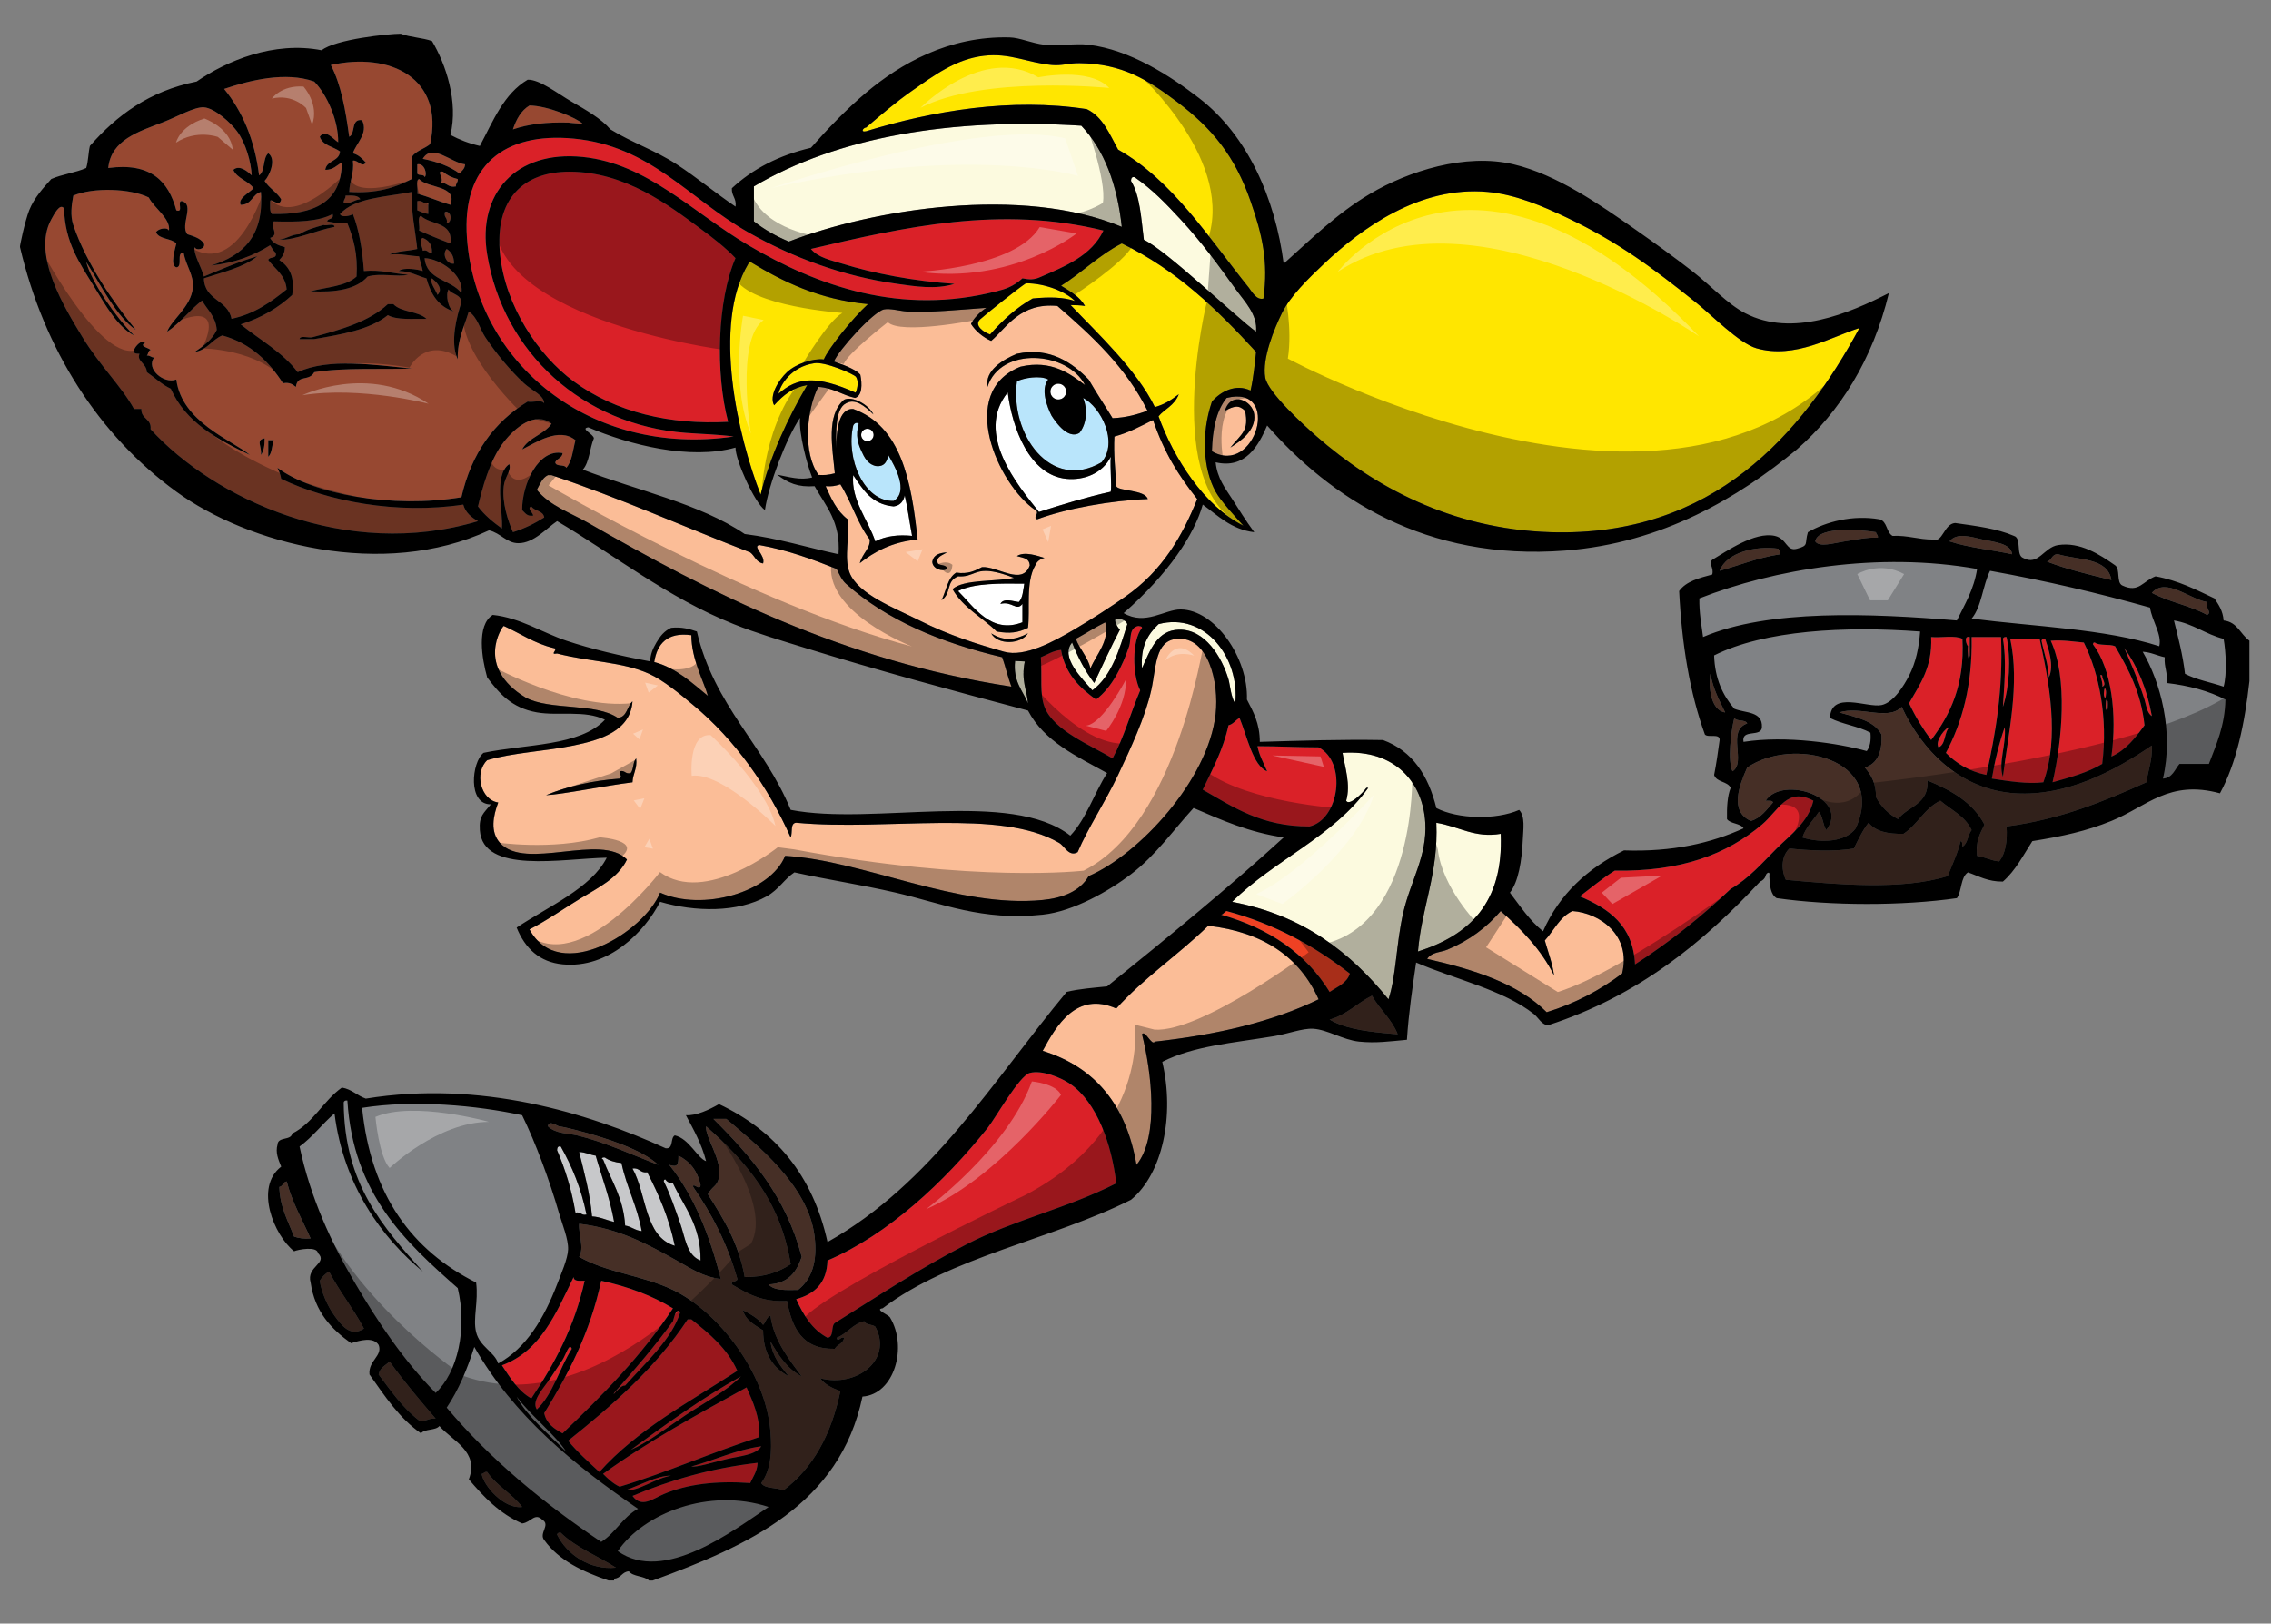 <?xml version="1.0" encoding="utf-8"?>
<!-- Generator: Adobe Illustrator 17.0.0, SVG Export Plug-In . SVG Version: 6.00 Build 0)  -->
<!DOCTYPE svg PUBLIC "-//W3C//DTD SVG 1.1//EN" "http://www.w3.org/Graphics/SVG/1.1/DTD/svg11.dtd">
<svg version="1.1" id="Layer_1" xmlns="http://www.w3.org/2000/svg" xmlns:xlink="http://www.w3.org/1999/xlink" x="0px" y="0px"
	 width="200px" height="143px" viewBox="0 0 200 143" style="enable-background:new 0 0 200 143;" xml:space="preserve">
<rect x="0" y="0" width="200" height="143" fill="#808080" stroke="none"/>
<path id="color10" style="fill:#FBBD97;" d="M96.039,58.861c-0.264-1.033-0.938-1.655-1.296-2.592
	c0.877-0.474,1.689-1.012,2.591-1.458C97.763,56.43,96.538,57.645,96.039,58.861z M106.73,39.745
	c0.052-1.944,0.396-3.598,1.297-4.697C112.921,33.834,110.548,42.004,106.73,39.745z M110.456,36.506
	c-0.15-1.227-2.029-2.104-2.591-0.324c0.818-0.419,1.216-0.544,1.781,0c0.354,1.779-0.271,1.975-1.297,3.24
	C109.243,38.864,110.629,37.913,110.456,36.506z M74.494,51.409c-0.367-0.335-0.576-0.829-0.81-1.296
	c-2.125-0.846-4.282-1.658-6.804-2.105c-0.659,0.111,0.553,0.886,0.324,1.619c-0.614-0.088-0.73-0.675-1.134-0.972
	c-5.844-2.255-11.424-4.774-17.496-6.804c-0.108,0-0.216,0-0.324,0c-0.507,0.249-0.703,0.809-0.972,1.296
	c1.171,1.43,2.98,2.022,4.536,2.916c10.689,6.134,22.43,12.146,37.259,14.417c-0.312-0.822-0.517-1.752-0.811-2.592
	C82.802,56.601,78.054,54.6,74.494,51.409z M94.581,55.459c-1.741,1.022-4.329,2.459-6.156,1.943
	c-2.292-0.645-4.852-1.441-7.452-2.753c-2.176-1.099-5.4-2.289-6.155-4.212c-0.521-1.328,0.047-3.377-0.162-4.697
	c-0.991-0.752-1.479-1.885-1.944-2.917c0.522,0.036,0.812-0.004,1.296-0.162c0.966,1.518,1.506,3.461,2.591,4.86
	c0.041,0.803-0.633,1.195-0.88,2.084c1.233-0.98,2.813-1.876,5.092-2.084c-0.542-5.182-1.459-9.989-5.67-11.501
	c-1.308-0.07-1.495,1.962-1.495,3.468c-0.022-1.426-0.088-3.484,0.847-3.955c0.81-0.485,1.669,0.229,2.429,0.972
	c-0.414-0.882-1.87-1.656-2.591-1.296c-1.591,1.362-1.021,4.23-0.811,6.48c-0.64,0.167-0.96,0.167-1.429,0.143
	c-1.405-1.918-1.064-5.743-0.029-7.757c1.324,0.082,2.088,0.72,3.241,0.973c0.638-0.199,0.638-1.186,0.464-2.05
	c-0.3-0.364-1.133-0.758-2.322-1.156c0.386-0.984,3.466-4.393,4.406-4.591c0.529-0.11,1.44,0.146,1.987,0.183
	c1.978,0.128,4.798-0.168,7.032-0.323c-0.583,0.342-1.199,1.036-1.354,1.421c0.377,0.599,1.028,1.165,1.774,1.493
	c1.395-1.202,2.555-3.385,5.832-3.077c3.068,2.655,6.044,5.403,7.938,9.233c-0.926,0.317-1.88,0.604-3.079,0.648
	c-0.695-1.141-1.433-2.239-2.105-3.402c-1.38-1.416-3.387-2.91-6.318-2.268c-1.231,0.507-2.846,1.474-2.592,2.916
	c1.149-3.593,7.077-3.142,8.586-0.162c-1.303-0.989-2.956-2.248-5.67-1.62c-5.664,2.22-2.002,10.375,1.296,12.636
	c0.45,0.242-0.282,0.663,0.162,0.811c2.6-0.965,6.561-1.663,9.745-1.785c-0.258-0.84-2.594-0.682-2.78-1.132
	c-0.065-1.447-0.248-2.775-0.161-4.374c1.276-0.344,2.321-0.92,3.401-1.458c0.999,2.915,2.229,4.865,3.89,6.965
	c-1.295,3.223-3.057,6.313-6.318,8.586C97.853,53.424,96.248,54.48,94.581,55.459z M83.403,50.113
	c-0.016-0.415-0.604-0.26-0.811-0.486c-0.192-0.569,0.331-0.688,0.811-0.972c-0.666,0.036-1.195,0.21-1.296,0.81
	C82.104,50.093,83.005,50.394,83.403,50.113z M90.531,55.783c-1.167,0.607-2.118,0.705-3.24,0
	C87.87,56.848,89.928,56.755,90.531,55.783z M91.989,49.141c-0.588-0.172-1.76-0.609-2.43-0.162
	c0.668,0.184,1.086,0.211,1.133,0.811c-0.645,1.854-2.831,0.061-4.211,0.162c-0.606,0.312-1.199,0.638-2.268,0.486
	c-0.782,0.46-0.876,1.607-1.296,2.43c1.335-0.111,0.356-1.66,1.458-2.105c0.16,0.013,0.297,0.009,0.427-0.001
	c1.436-0.054,2.262-0.892,3.461,0.001c-1.485,0.35-3.437,0.234-4.373,1.133c0.914,1.625,2.608,2.469,3.887,3.727
	c1.169,0.201,1.884,0.104,2.754-0.323c0.207-1.521-0.228-4.04,0.648-5.509C91.306,49.431,91.659,49.21,91.989,49.141z
	 M82.917,52.867c1.335-0.111,0.356-1.66,1.458-2.105C83.273,51.207,83.83,52.25,82.917,52.867z M84.801,50.761
	c1.436-0.054,2.262-0.892,3.461,0.001c-1.485,0.35-3.437,0.234-4.373,1.133c0.936-0.898,3.923-0.649,5.41-0.999
	C86.116,49.663,86.062,50.664,84.801,50.761z M60.886,55.945c-2.13-0.294-3.023,0.776-3.269,2.365
	c1.962,0.521,3.352,1.871,4.727,2.98C61.993,60.021,60.893,58.1,60.886,55.945z M107.055,62.911
	c-0.648,5.8-6.77,12.364-11.178,14.256c-0.786,1.377-2.377,1.94-4.049,2.104c-7.545,0.744-15.749-3.486-22.68-3.889
	c-1.299,3.223-7.281,4.915-11.016,3.241c-1.362,3.422-8.839,8.134-11.501,3.239c1.546-0.789,3.046-1.854,4.535-2.754
	c1.522-0.924,3.259-1.758,4.05-3.402c-2.305-2.367-8.944,1.023-11.178-1.458c-0.884-0.981-0.609-2.371-0.162-3.563
	c-1.552-0.223-2.119-2.635-0.972-3.727c2.22-0.663,5.113-0.783,7.614-1.296c2.338-0.479,5.006-1.278,5.184-3.888
	c-0.489,0.428-0.458,1.379-1.296,1.458c-1.948-1.346-5.947-0.641-8.099-1.782c-4.493-2.705-2.076-6.287-1.945-6.318
	c1.453,0.654,2.68,1.533,4.374,1.943c0.547,0.066-0.431,0.629,0.324,0.486c2.951,0.755,5.749,0.723,8.1,1.783
	c1.265,0.57,2.733,1.793,3.887,2.754c3.746,3.115,6.581,7.197,8.586,11.663c0.191-0.402-0.075-1.263,0.486-1.296
	c7.981,0.757,17.949-1.294,23.166,1.781c0.473,0.278,0.855,1.254,1.621,0.812c0.934-2.184,2.441-4.426,3.563-6.805
	c1.108-2.352,2.364-5.011,2.917-7.452c0.453-2.012,0.305-4.373,2.266-4.535C106.407,56.04,107.371,60.074,107.055,62.911z
	 M56.026,66.799c-0.3,0.293-0.211,0.978-0.486,1.295c-0.496,0.119-0.477-0.279-0.972-0.161c-0.015,0.442,0.269,0.326,0,0.647
	c-2.469,0.178-4.601,0.691-6.479,1.459c1.479-0.072,5.232-0.841,7.614-1.135C55.734,68.127,56.135,67.719,56.026,66.799z
	 M106.404,81.54c-2.594,2.534-5.67,4.588-8.098,7.29c-3.499-1.553-5.283,1.507-6.479,3.727c4.659,1.44,7.373,4.829,8.26,10.043
	c2.031-2.476,1.31-8.25,0.486-11.502c0.28-0.424,0.854,1.073,1.134,0.648c5.443-0.604,10.35-1.746,14.417-3.727
	C114.455,84.291,111.249,82.098,106.404,81.54z M138.48,80.244c-1.137,0.535-1.631,1.719-2.431,2.592
	c0.278,1.02,0.656,1.938,0.812,3.078c-1.155-2.3-2.862-4.05-4.697-5.67c-1.216,1.425-2.766,2.6-4.698,3.4
	c-0.579,0.242-1.373,0.196-1.782,0.812c4.127,0.948,7.992,2.158,10.529,4.698c2.563-0.787,4.727-1.971,6.643-3.402
	C143.689,82.364,140.865,80.412,138.48,80.244z"/>
<path id="color9" style="fill:#B9E5FB;" d="M78.219,40.069c0.586,0.968,1.843,3.22,0.486,4.05c-2.593,0.088-4.24-3.712-3.563-6.641
	c0.132-0.261,0.354-0.278,0.485-0.163c-0.3,1.041-0.083,1.791,0.315,2.573c0.332,0.745,0.704,1.035,1.166,1.155
	C77.923,41.161,78.151,40.57,78.219,40.069z M95.391,35.048c0.438,1.108,0.269,2.346-0.325,3.077
	c-0.309,0.192-0.689,0.204-1.132-0.063c-0.391-0.235-0.831-0.684-1.321-1.442c-0.397-0.783-0.998-2.328-0.3-3.194
	c-0.72-0.391-2.182-0.133-2.754,0.163c-0.64,4.579,2.94,9.761,7.452,7.128C98.519,38.945,96.956,35.862,95.391,35.048z"/>
<path id="color8" style="fill:#FFE600;" d="M107.055,43.31c0.461,0.833,1.729,2.199,2.445,2.989
	c-3.455-1.727-6.134-5.942-7.469-9.631c0.506-0.633,1.398-0.93,1.783-1.944c-0.756,0.57-1.271,0.89-2.106,1.134
	c-1.588-3.271-5.049-6.499-7.42-8.988c0.376,0,0.874,0.018,1.265,0.078c-0.464-0.832-1.316-1.294-2.106-1.782
	c1.862-1.162,3.34-2.707,5.346-3.726c4.807,2.32,8.422,5.833,11.823,9.557c-0.103,0.922-0.214,2.232-0.484,3.402
	c-1.329-0.636-2.666,0.111-3.401,0.972C105.756,38.225,105.965,41.336,107.055,43.31z M86.327,28.12
	c-0.599,0.532,0.337,1.166,0.869,1.338c1.165-1.319,2.365-2.396,3.751-3.169c1.493-0.142,2.71-0.12,3.717,0.223
	c-0.833-0.841-2.643-1.559-4.316-1.559C89.68,25.391,86.999,27.524,86.327,28.12z M111.428,33.266
	c0.235,1.313,3.481,4.261,4.537,5.184c4.994,4.369,11.822,8.146,20.572,8.423c14.372,0.455,22.188-8.699,27.216-17.981
	c-2.417,0.742-5.657,2.756-9.071,1.782c-1.516-0.432-3.97-2.952-5.348-4.049c-3.77-3.009-6.771-5.277-11.339-7.453
	c-2.118-1.009-4.534-2.043-6.966-2.267c-6.021-0.556-11.188,3.265-14.418,6.317c-1.426,1.348-2.971,2.849-3.727,4.373
	C112.247,28.891,111.124,31.566,111.428,33.266z M76.438,26.786c-4.294-0.404-7.446-1.95-10.368-3.726
	c-0.138-0.03-0.153,0.063-0.162,0.162c-3.239,5.395-0.885,15.322,1.077,20.338c0.814-3.332,2.418-6.786,4.106-9.646
	c-1.312,0.252-2.059,0.837-2.915,1.782c-0.474-0.828,0.403-2.237,1.134-2.917c0.799-0.744,2.263-1.23,3.243-1.122
	C72.922,30.733,75.08,28.022,76.438,26.786z M71.69,31.997c-2.034,0.309-2.972,1.918-3.127,2.68
	c1.651-1.466,3.363-1.621,6.792-0.092c0.186-0.432,0.26-1.045,0.031-1.387C75.224,32.956,72.631,31.818,71.69,31.997z
	 M76.275,11.558c5.847-1.791,12.762-2.977,19.439-1.944c1.425,0.68,2,2.211,2.754,3.562c4.818,2.718,8.017,7.828,11.503,12.15
	c0.284,0.354,0.674,1.129,1.295,0.973c0.455-3.275-0.113-5.658-1.135-8.586c-1.363-3.917-3.328-6.376-6.479-8.748
	c-2.566-1.934-4.817-3.357-8.586-3.402c-0.928-0.011-1.552,0.244-2.429,0.162c-2.167-0.203-3.695-1.08-5.994-0.81
	c-2.467,0.29-4.374,1.721-6.318,3.078c-1.416,0.988-2.761,2.138-4.05,3.24C76.028,11.236,75.742,11.676,76.275,11.558z"/>
<path id="color7" style="fill:#974831;" d="M50.064,10.796c-1.94-0.05-3.482,0.121-4.893,0.601c0.296-0.892,0.717-1.659,1.458-2.106
	c1.597,0.024,4.138,1.076,4.687,1.608C51.155,10.898,50.195,10.827,50.064,10.796z M37.234,13.988
	c1.261,0.25,2.367,0.657,3.24,1.296c0.189-0.243,0.468-0.396,0.486-0.81C39.72,14.333,38.063,12.574,37.234,13.988z M40.636,25.814
	c0.265-1.617-1.92-3.045-3.24-3.078C37.549,24.689,39.731,24.613,40.636,25.814z M38.53,25.976c0.578-0.587-0.188-1.208-0.486-1.458
	C37.779,24.793,38.388,25.57,38.53,25.976z M39.665,21.44c0.267-1.941-1.747-1.601-2.592-2.43c-0.365,0.121-0.064,0.908-0.162,1.295
	C37.805,20.708,38.721,21.088,39.665,21.44z M36.749,17.066c1.027,0.268,1.91,0.682,2.916,0.972
	c0.654-1.744-1.984-1.426-2.754-2.269C36.545,15.891,36.847,16.679,36.749,17.066z M37.396,15.608
	c0.272-0.23-0.01-1.275-0.647-1.134c0,0.269,0,0.54,0,0.81C36.848,15.509,37.373,15.309,37.396,15.608z M40.15,16.418
	c-0.02-0.291,0.199-0.341,0.162-0.648c-0.522-0.125-0.957-0.338-1.296-0.648c-0.651-0.094,0.081,0.479-0.163,0.973
	C39.385,16.103,39.474,16.555,40.15,16.418z M39.34,21.926c-0.443,0.455,0.006,1.39,0.648,1.296
	C39.992,22.571,39.735,22.179,39.34,21.926z M39.178,18.686c-0.118,0.496,0.279,0.476,0.162,0.972
	C39.828,19.651,39.811,18.508,39.178,18.686z M37.72,17.876c-0.495,0.118-0.477-0.279-0.971-0.162c0,0.27,0,0.54,0,0.81
	c0.302,0.129,0.593,0.271,0.971,0.324C37.72,18.524,37.72,18.2,37.72,17.876z M38.044,22.25c0.024-0.726-0.303-1.101-0.81-1.296
	c-0.436,0.192,0,0.845,0,1.134C37.692,21.954,37.654,22.317,38.044,22.25z M31.889,10.586c0.574,1.171-0.544,2.046-0.81,2.917
	c0.513,0.135,0.823,0.472,1.134,0.81c-0.309,0.504-0.704-0.253-1.134-0.162c0.122,1.148-0.295,1.757-0.324,2.754
	c2.375,0.162,4.062-0.368,5.508-1.135c0-0.648,0-1.295,0-1.944c0.366-0.552,1.124-0.711,1.62-1.134
	c1.266-5.811-3.52-8.135-8.748-6.966c0.909,1.736,1.299,3.993,1.62,6.318C31.346,11.771,30.869,10.431,31.889,10.586z M30.43,17.229
	c0.021,0.291-0.198,0.341-0.162,0.648c0.679,0.085,0.905-0.283,1.458-0.324C31.561,17.178,30.982,17.217,30.43,17.229z
	 M23.626,13.502c0.758,0.53,0.083,2.028-0.323,2.43c0.389,0.637,1.069,0.982,1.458,1.621c-0.114,0.797-0.931-0.164-0.972,0.162
	c0.001,0.43-0.062,0.925,0.162,1.133c3.648,0.085,6.13-0.997,6.155-4.536c-0.458,0.243-0.748,0.655-1.458,0.648
	c0.112-0.859,1.228-0.717,1.296-1.62c-0.592-0.434-1.527-0.524-1.781-1.295c0.492-0.717,1.17,0.199,1.619,0.486
	c0.028-1.865-0.939-4.135-2.105-5.346c-2.535-0.906-5.692-0.109-7.938,0.648c1.599,1.965,2.686,4.441,3.078,7.613
	C23.374,15.084,23.128,13.922,23.626,13.502z M15.527,18.524c0.682,0.25,0.026-0.838,0.486-0.81c1.173,0.292-0.17,2.106,0.486,2.916
	c0.569,0.186,1.155,0.356,1.458,0.811c0.193,0.481-0.683,0.696-0.81,0.323c-0.132,0.623,0.599,1.774,0.81,2.592
	c1.53-0.63,3.025-1.295,4.698-1.782c-1.219,0.996-3.042,1.386-4.698,1.944c0.048,1.95,2.121,1.875,2.43,3.565
	c2.049-0.435,3.479-1.49,4.86-2.593c-0.116-1.289-1.026-1.782-1.621-2.592c0.102-0.33,0.819-0.045,0.648-0.648
	c-0.219-0.159-0.324-0.432-0.486-0.648c-1.423,0.899-3.086,1.558-5.184,1.782c2.765-0.854,4.661-2.576,4.374-6.479
	c-0.768,0.204-0.803,1.14-1.782,1.134c-0.264-0.554,0.742-1.041,1.134-1.458c-0.461-0.673-1.436-0.834-1.782-1.62
	c0.558-0.495,1.309,0.195,1.62,0.486c-0.058-1.157-0.511-2.828-1.295-3.888c-0.54-0.729-1.955-2.04-2.916-2.106
	c-0.826-0.057-2.371,0.834-3.564,1.296c-2.16,0.836-4.615,1.556-4.86,4.051C13.276,14.295,14.845,15.966,15.527,18.524z
	 M42.094,45.901c-11.607,3.484-23.231-1.964-28.835-8.099c0.093-0.957-0.849-0.879-0.81-1.782c-0.216,0-0.432,0-0.648,0
	c-1.049-1.921-3.057-3.881-4.536-6.319c-1.512-2.49-4.481-7.234-2.754-10.367c0.259-0.469,0.768-1.484,1.134-0.972
	c0.059,2.966,1.378,4.826,2.592,6.804c1.1,1.792,2.138,3.644,3.564,4.374c-1.625-1.61-3.752-4.708-4.212-6.479
	c1.292,2.056,2.691,4.868,4.374,5.994c-1.925-2.356-4.368-5.842-5.507-9.233c-0.284-0.844-0.152-1.776,0-2.592
	c1.755-0.753,5.044-0.635,6.642,0.162c0.499,0.96,1.931,1.846,1.782,2.916c-0.184-0.378-1.07-0.112-1.135,0.162
	c0.29,0.629,1.338,0.498,1.783,0.973c-0.114,0.524-0.571,1.914,0,2.106c0.606-0.042-0.046-1.342,0.647-1.296
	c0.197,1.185,0.908,1.955,0.811,3.078c-0.146,1.684-1.924,2.879-2.269,3.888c1.162-0.783,1.987-1.902,3.078-2.753
	c0.463,0.832,1.206,1.385,1.296,2.591c-0.408,0.889-1.177,1.414-1.944,1.944c1.116-0.18,1.509-1.083,2.43-1.458
	c2.499,0.688,4.088,2.284,5.346,4.212c0.591-0.105,0.862,0.109,1.134,0.324c0.147-1.132,1.154-0.441,1.62-1.296
	c2.636-0.434,6.061-0.223,8.586-0.324c-3.289-0.309-7.338-0.948-10.044,0.324c-1.323-1.755-3.319-2.836-5.022-4.212
	c1.806-0.57,3.302-1.45,4.536-2.592c0.255-1.66-0.292-2.517-1.134-3.078c0.263-0.277,0.49-0.59,0.485-1.134
	c-0.56-0.142-1.063-0.34-1.295-0.81c0.879-0.324-0.052-0.937,0.324-1.458c1.999,0.055,3.921,0.034,5.183-0.648
	c0.143,0.521-0.419,0.336-0.485,0.648c0.568,0.08,1.054,0.242,1.781,0.162c0.536,1.301,0.936,2.736,0.81,4.698
	c-0.923,0.858-2.631,0.932-4.049,1.296c2.222,0.117,4.039-0.173,5.021-1.296c1.122-0.341,2.688,0.066,3.563-0.162
	c-1.317-0.086-2.346-0.461-3.888-0.324c-0.136-1.861-0.413-3.583-0.972-5.022c-0.137,0.152-1.033,0.347-1.134,0
	c1.306-1.447,4.011-1.496,6.318-1.943c-0.048,1.883,0.311,3.36,0.486,5.021c-0.781,0.192-1.77,0.174-2.431,0.485
	c1.017-0.097,1.714,0.123,2.593,0.162c0.086,0.454,0.238,0.842,0.324,1.296c-0.456-0.145-1.688-0.354-2.106,0
	c1.014,0.012,1.627,0.424,2.431,0.647c0.378,1.404,1.067,2.497,2.429,2.917c-0.523-0.185-0.768-1.493-0.486-1.944
	c0.289,0.468,1.099,0.414,1.134,1.135c-0.366,1.117-1.041,3.483-0.324,5.021c-0.042-1.77,0.581-2.876,0.972-4.212
	c0.787,0.523,0.967,1.525,1.458,2.267c0.959,1.448,2.225,2.953,3.402,4.051c0.706,0.658,1.78,1.051,1.783,1.782
	c-0.173-0.367-1.019-0.062-1.458-0.162c-2.957,1.795-4.95,4.554-5.832,8.424c-6.05,1.003-13.029-0.229-16.199-2.593
	c0.129,0.303,0.271,0.594,0.324,0.973c4.076,1.955,10.14,3.152,16.038,2.268C41,45.158,41.516,45.563,42.094,45.901z M29.458,19.982
	c-0.02-0.358-0.687-0.069-0.972-0.162c-0.763,0.208-1.513,0.431-2.106,0.81c-0.734,0.022-1.116,0.396-1.782,0.486
	C26.002,21.168,27.862,20.277,29.458,19.982z M37.559,28.083c-0.717-0.689-2.243-0.566-2.917-1.296c-0.162,0-0.325,0-0.486,0
	c-1.643,1.543-4.123,2.25-6.642,2.915c-0.336,0.097-1.064-0.199-1.134,0.163c0.432,0,0.864,0,1.296,0
	c2.443-0.419,4.896-0.828,6.48-2.106C34.952,28.205,36.334,28.064,37.559,28.083z M22.007,40.069
	c-1.611-1.321-5.991-2.888-6.479-6.642c-1.096,0.429-2.725-0.958-1.944-1.943c-0.291,0.02-0.342-0.198-0.648-0.163
	c0.14-0.131,0.097-0.444,0.324-0.486c-0.089-0.199-1.063-0.315-0.486-0.648c-0.252-0.346-0.873,0.305-0.972,0.648
	c-0.076,0.346,0.231,0.309,0.486,0.324c-0.295,0.634,0.621,0.837,0.648,1.62c0.704,0.484,1.296,1.079,2.106,1.458
	C16.348,37.196,19.117,38.693,22.007,40.069z M23.303,38.611c-0.821,0.136-0.205,0.745-0.325,1.458
	C23.234,39.731,23.315,39.217,23.303,38.611z M24.113,38.773c-0.162,0-0.324,0-0.486,0c0,0.486,0,0.972,0,1.458
	C23.961,39.918,23.936,39.244,24.113,38.773z M46.792,44.605c-0.439,0.147,0.166,0.567,0.163,0.811
	c-0.573,0.086-0.71-0.263-0.972-0.486c-0.012-2.319,1.441-5.433,3.563-5.022c-0.036,0.449-0.513,0.458-0.648,0.81
	c0.058,0.428,0.826,0.146,0.972,0.485c0.521-0.56,0.579-1.582,0.81-2.43c-1.44-1.2-3.525,0.227-4.697,0.81
	c0.559-1.062,1.939-1.301,2.591-2.269c-1.468-1.142-3.229,0.362-4.212,1.621c-1.257,1.611-1.918,4.184-2.268,5.67
	c0.576,0.773,1.321,1.379,2.106,1.944c0.14-1.429-0.762-4.702,0.648-5.671c0.203,0.588-0.39,1.111-0.487,1.944
	c-0.166,1.433,0.368,3.038,0.81,4.05c1.027-0.322,1.928-0.771,2.755-1.296C47.845,44.957,47.071,45.028,46.792,44.605z"/>
<path id="color6" style="fill:#FCFADF;" d="M110.616,29.216c-1.755-1.268-7.864-7.145-9.88-8.1c-0.236-1.868-0.33-3.881-1.133-5.184
	c0.017-0.198,0.047-0.383,0.323-0.324c1.584,1.103,2.738,2.308,4.051,3.726c1.848,1.996,3.342,4.047,4.859,6.156
	C109.609,26.566,110.773,27.719,110.616,29.216z M98.793,19.982c-0.407-3.751-1.546-6.771-3.564-8.91
	c-11.554-0.722-21.524,1.027-28.835,5.346c0,1.026,0,2.052,0,3.078c0.904,0.716,1.938,1.302,3.078,1.782
	C76.842,18.42,90.02,16.298,98.793,19.982z M100.574,58.861c0.751-1.711,1.378-3.349,3.24-3.402
	c2.311-0.066,3.806,2.445,4.373,4.374c0.135,0.458,0.235,1.669,0.597,2.112c0.409-3.959-2.625-8.057-6.753-6.973
	C101.113,55.837,100.425,56.929,100.574,58.861z M98.63,55.459c-0.799,1.522-1.521,3.123-2.267,4.697
	c-0.796-1.039-1.43-2.241-1.944-3.563c-1.098,1.264,0.904,3.199,1.782,4.211c1.701-1.27,2.374-3.566,3.078-5.832
	c-0.111-0.319-0.432-0.432-0.81-0.485C97.863,54.373,98.458,55.33,98.63,55.459z M90.255,58.258c-0.162,0-0.696-0.045-0.858-0.045
	c-0.189,1.81,0.659,2.581,1.134,3.727C90.445,60.768,89.908,59.957,90.255,58.258z M118.232,66.313
	c0.217,1.288,0.729,2.801,0.322,4.213c0.245,0.514,1.455-0.666,1.782-1.135c0.056,0,0.108,0,0.161,0
	c-3.049,4.296-8.314,6.373-11.986,10.044c6.276,1.174,10.43,4.474,13.771,8.586c0.692-2.11,0.659-4.818,1.295-7.614
	c0.641-2.812,2.112-4.999,1.944-7.939C125.318,68.949,122.872,65.982,118.232,66.313z M132.164,73.439
	c-2.299,0.394-3.661-0.646-5.671-0.972c0.196,4.517-1.282,7.357-1.619,11.341C129.334,82.384,132.426,79.588,132.164,73.439z"/>
<path id="color5" style="fill:#EF4123;" d="M107.539,80.568c0.232-0.039,0.273-0.268,0.488-0.324
	c4.296,1.156,7.791,3.115,10.853,5.508c-0.272,0.859-1.108,1.159-1.782,1.621C115.021,83.994,111.791,81.771,107.539,80.568z"/>
<path id="color4" style="fill:#808285;" d="M175.255,50.275c4.899,0.877,9.586,1.971,14.093,3.24
	c0.154,1.145,1.071,2.382,0.811,3.401c-4.783-1.536-10.92-1.716-16.524-2.43C174.521,53.43,174.605,51.57,175.255,50.275z
	 M172.338,54.649c0.689-1.417,1.497-2.716,1.782-4.536c-8.701-1.549-17.939,0.033-24.462,2.592
	c-0.024,1.268,0.184,2.302,0.324,3.402C155.751,53.637,164.788,54.026,172.338,54.649z M155.167,64.045
	c-0.038,0.934-1.835,0.109-1.62,1.297c3.76-0.586,8.37,0.127,10.854,0.81c0.279-0.368,0.392-0.905,0.324-1.62
	c-1.052-0.57-2.496-0.744-3.564-1.296c0.096-2.435,3.271-0.871,4.537-1.134c1.072-0.225,1.979-1.717,2.429-2.593
	c0.602-1.173,0.867-2.487,0.974-3.888c-6.615-0.492-13.709-0.116-18.145,2.105c0.07,2.088,0.783,3.537,1.781,4.698
	C153.689,62.822,155.238,62.621,155.167,64.045z M190.645,57.889c-0.67-0.139-1.186-0.435-1.944-0.486
	c1.551,2.657,2.766,7.029,1.782,11.178c0.855-0.063,1.037-0.797,1.457-1.296c0.865,0,1.729,0,2.594,0
	c0.65-1.724,1.404-3.348,1.458-5.669c-1.462-0.753-3.201-1.227-5.185-1.459C190.934,59.221,190.57,58.771,190.645,57.889z
	 M191.453,54.649c0.376,1.515,0.771,3.007,0.973,4.698c0.987,0.523,2.275,0.748,3.401,1.133c0.31-1.098,0.202-3.095,0-4.211
	C194.23,55.867,193.165,54.937,191.453,54.649z M49.87,127.872c-0.943-1.488-3.105-3.158-4.373-4.86
	C46.304,124.634,48.385,126.386,49.87,127.872z M41.932,112.967c0.217,1.689-0.302,3.162,0,4.375
	c0.318,1.276,1.624,1.729,1.944,2.754c2.47-1.359,4.035-3.979,5.184-6.966c0.362-0.942,0.942-2.259,0.972-3.079
	c0.034-0.908-0.505-2.188-0.811-3.238c-0.828-2.852-2.021-6.092-3.239-8.586c-3.99-0.867-9.518-1.381-14.094-0.647
	C32.668,105.275,36.288,110.134,41.932,112.967z M40.312,113.453c-4.648-4.1-9.207-8.288-9.72-16.521
	c-0.188-0.027-0.288,0.033-0.324,0.16c0.039,7.251,3.53,11.051,6.966,14.903c-3.608-2.979-6.985-7.595-7.776-13.931
	c-1.08,0.916-1.918,2.078-3.078,2.916c0.964,4.537,2.801,8.477,4.86,11.985c2.075,3.539,4.331,6.894,7.127,9.722
	C40.299,120.875,41.168,117.072,40.312,113.453z M56.188,132.893c-5.664-3.892-10.946-8.168-14.418-14.254
	c-0.622,1.969-1.388,3.795-2.43,5.344c3.876,4.604,8.537,8.42,13.608,11.828C54.208,135.018,54.854,133.611,56.188,132.893z
	 M54.406,136.618c4.07,2.915,10.219-1.851,13.283-3.888C62.419,130.998,56.668,133.307,54.406,136.618z"/>
<path id="color3" style="fill:#C7C8CA;" d="M59.914,107.784c-0.466-1.316-0.906-2.636-1.458-3.728
	c0.009-0.099,0.024-0.191,0.162-0.16c0.107,0.217,0.346,0.301,0.648,0.324c0.98,2.096,2.461,3.692,2.43,6.803
	C60.468,110.568,60.331,108.962,59.914,107.784z M51.652,106.975c-0.463-2.289-1.275-4.233-2.268-5.994
	c-0.275-0.06-0.305,0.125-0.324,0.324c0.711,1.664,1.285,3.465,1.62,5.508C51.176,106.693,51.157,107.091,51.652,106.975z
	 M54.082,107.621c-0.369-2.114-1.07-3.896-1.62-5.832c-0.521-0.072-0.878-0.311-1.458-0.324c0.444,1.824,0.953,3.584,1.134,5.672
	C52.897,107.188,53.412,107.48,54.082,107.621z M56.512,108.434c-0.39-2.203-1.331-3.855-1.782-5.994
	c-0.585-0.063-1.081-0.217-1.458-0.487c-0.29-0.045-0.333,0.153-0.162,0.162c0.716,1.877,1.799,3.385,1.944,5.831
	C55.616,108.031,55.916,108.379,56.512,108.434z M59.428,109.729c-0.506-2.465-1.417-4.521-2.43-6.48
	c-0.644,0.104-0.651-0.428-1.295-0.323C56.969,105.166,56.731,108.915,59.428,109.729z"/>
<path id="color2" style="fill:#462F26;" d="M120.822,87.695c0.677,1.215,1.734,2.047,2.27,3.402
	c-2.242-0.188-4.473-0.388-5.994-1.296C118.616,89.376,119.523,88.341,120.822,87.695z M154.195,72.307
	c0.916-0.271,1.377-0.999,1.943-1.619c-0.051-0.221-0.406-0.135-0.648-0.162c1.489-2.258,7.501-0.26,5.345,2.591
	c-0.303-0.452-0.307-1.204-0.646-1.62c-0.491,0.752-1.153,1.331-1.457,2.269c1.716,0.53,3.85,0.381,4.697-0.81
	c2.788-6.191-5.638-8.079-9.559-5.347C153.173,69.163,152.292,71.483,154.195,72.307z M194.37,53.029
	c-1.562-0.269-3.634-2.207-4.86-0.811c1.471,0.799,3.411,1.126,4.86,1.944C194.85,53.928,194.156,53.531,194.37,53.029z
	 M181.248,48.816c-0.568-0.027-0.533,0.548-0.973,0.648c1.748,0.682,3.719,1.142,5.67,1.621
	C185.615,49.094,183.032,49.355,181.248,48.816z M174.605,47.521c-0.994-0.223-2.27-0.654-2.914,0.162
	c1.66,0.553,3.689,0.737,5.508,1.133C177.104,47.849,175.607,47.746,174.605,47.521z M162.456,47.684
	c0.971-0.143,1.962-0.377,2.917-0.324c0.045-0.262-0.154-0.278-0.163-0.486c-1.046-0.182-5.092-0.602-5.345,0.811
	C160.232,48.24,161.505,47.823,162.456,47.684z M156.624,48.331c-2.018-0.279-4.543,0.307-5.184,1.944
	c1.778-0.491,3.375-1.164,5.348-1.459C156.832,48.556,156.633,48.539,156.624,48.331z M151.927,62.748
	c-0.51-1.055-1.066-2.066-1.296-3.4C150.445,60.453,150.643,62.574,151.927,62.748z M153.871,63.721
	c-0.16-0.381-0.936-0.145-1.135-0.485c-0.305,1.196-0.596,3.804-0.162,4.697C153.833,67.154,152.018,64.359,153.871,63.721z
	 M177.523,69.877c-4.887-0.285-8.283-3.791-10.045-7.614c-1.235,1.261-3.606-0.108-5.508,0.485c1.461,0.43,3.071,0.709,3.727,1.945
	c0.082,1.54-0.355,2.562-1.459,2.915c0.549,0.641,0.992,1.383,0.972,2.593c0.446,0.85,1.097,1.497,1.944,1.943
	c0.857-1.142,2.725-1.271,2.592-3.402c2.1,0.871,4.005,1.936,5.021,3.889c-0.367,0.768-0.811,1.456-0.647,2.753
	c0.71,0.103,1.198,0.421,1.944,0.487c0.545-0.697,0.735-1.747,0.646-3.078c4.773-0.627,8.585-2.215,12.313-3.889
	c0.156-1.086,0.537-1.948,0.485-3.239C186.158,67.952,181.977,70.137,177.523,69.877z M170.88,70.525
	c-1.387,0.664-2.003,2.101-3.239,2.915c-1.386,0.037-2.479-0.219-3.078-0.972c-0.529,0.658-0.898,1.478-1.297,2.267
	c-1.683,0.293-3.963,0.186-5.668,0c-0.68,0.636-0.781,1.763-0.324,2.757c4.555,0.416,10.227,0.933,14.256-0.324
	c0.395-1.009,0.855-1.95,1.134-3.079c0.188,0.026,0.137,0.296,0.162,0.486c0.481-0.275,0.461-1.051,0.81-1.458
	C173.079,71.891,171.837,71.35,170.88,70.525z M67.689,113.13c0.465,0.562,1.553,0.499,2.593,0.484
	c1.18-0.927,1.726-2.425,1.458-4.697c-0.537-4.548-5.22-8.188-7.775-10.366c-0.378,0-0.756,0-1.134,0
	c3.33,3.311,6.398,6.885,7.775,12.149C70.166,112.042,69.405,113.063,67.689,113.13z M63.315,103.732
	c-0.155,0.77-0.596,0.738-0.972,1.459c1.37,2.14,2.713,4.308,3.24,7.289c1.738,0.011,3.018-0.438,4.05-1.133
	c-0.903-5.631-3.986-9.082-7.452-12.15C62.1,100.209,63.636,102.146,63.315,103.732z M57.969,102.6
	c-1.415-1.336-4.532-2.369-7.29-3.078c-0.453-0.114-0.942-0.235-1.458-0.322c-0.183-0.031-0.869-0.58-0.972,0
	c0.676,0.662,1.776,0.613,2.592,0.81C53.215,100.573,55.685,101.714,57.969,102.6z M24.599,104.544
	c0.06,1.83,0.783,2.996,1.296,4.373c0.403,0.138,0.868,0.212,1.458,0.163c-0.729-1.646-1.614-3.141-2.106-5.021
	C24.916,104.105,24.929,104.496,24.599,104.544z M28.163,112.807c0.145,1.008,0.68,2.233,1.295,3.076
	c0.556,0.764,1.376,1.952,2.592,1.137c-0.932-1.77-2.143-3.259-3.078-5.023C28.633,112.195,28.364,112.466,28.163,112.807z
	 M33.347,121.066c1.091,1.447,2.125,2.951,3.564,4.05c0.667,0.129,0.831-0.248,1.458-0.161c-1.392-1.632-2.788-3.26-4.05-5.021
	C33.943,120.261,33.453,120.473,33.347,121.066z M42.904,129.652c-0.262-0.047-0.279,0.152-0.486,0.164
	c0.157,1.039,1.972,3.132,3.564,2.914C45.1,131.563,43.739,130.87,42.904,129.652z M49.06,135.161
	c0.858,1.754,2.872,3.147,5.184,2.916c-1.602-1.045-3.528-1.765-4.86-3.078C49.196,134.973,49.096,135.035,49.06,135.161z
	 M77.084,116.854c1.564,2.91-1.652,5.396-4.859,4.537c0.409,0.563,1.068,0.877,1.782,1.135c-0.791,3.799-2.396,6.783-5.022,8.748
	c-0.566-0.299-1.622-0.107-1.944-0.648c0.844-1.145,0.958-2.734,0.811-4.536c-0.433-5.261-4.639-10.577-8.586-12.475
	c-2.703-1.3-5.742-1.488-8.262-2.914c0.474-0.804-0.068-1.979,0-2.916c3.6,0.437,6.1,1.851,8.586,3.239
	c1.253,0.697,2.371,1.47,3.888,1.619c-0.98-3.881-2.373-7.348-4.537-10.043c0.726,0.236,0.811-0.002,0.81-0.812
	c1.009,0.504,1.679,1.346,1.944,2.592c-0.043,0.568-0.718-0.292-0.648,0.163c1.634,2.363,3.005,4.986,3.889,8.1
	c-0.019,0.307-0.536,0.112-0.486,0.486c1.33,0.775,2.627,1.585,4.86,1.457c0.44,2.368,1.335,4.28,4.211,4.213
	c0.197-0.396,0.755-0.434,0.811-0.973c-0.302-0.155-0.542,0.484-0.648,0c0.935-0.36,1.384-1.208,2.43-1.457
	C76.25,116.721,76.824,116.632,77.084,116.854z M70.605,121.229c-0.867-1.186-2.455-3.052-2.753-5.347
	c-0.359,0.129-0.406,0.566-0.648,0.812c-0.442-0.584-1.107-0.944-1.782-1.297c0.251,0.938,1.069,1.308,1.782,1.783
	c0.017,2.088,0.89,3.321,2.268,4.049c-0.697-0.869-1.437-1.696-1.62-3.078C68.564,119.382,69.322,120.568,70.605,121.229z"/>
<path id="color1" style="fill:#DA2128;" d="M41.122,20.954c-0.456-6.369,3.266-9.323,9.396-8.747
	c6.763,0.635,10.113,5.273,15.39,8.261c3.908,2.213,8.28,3.861,13.122,4.536c1.543,0.215,3.361,0.521,5.022,0
	c-3.602-0.247-7.099-0.916-9.882-1.782c-0.973-0.303-2.119-0.522-2.753-1.296c8.192-1.923,16.717-3.846,25.757-1.621
	c-1.03,2.21-3.381,3.156-5.557,4.098c-0.552,0.255-0.964,0.233-1.571,0.114c-0.861,0.771-1.573,0.957-2.268,1.135
	c-8.436,2.164-15.742-0.437-21.869-4.05c-4.958-2.924-8.901-7.194-14.58-7.776c-5.959-0.61-9.297,3.287-8.424,8.585
	c1.427,8.665,8.41,15.025,17.495,15.714c1.448,0.11,2.786,0.127,4.213,0.324C51.957,40.293,41.912,31.977,41.122,20.954z
	 M61.695,20.144c-2.776-2.057-6.638-5.005-11.502-5.022c-4.106-0.014-6.655,2.41-6.155,7.29c0.464,4.531,3.36,8.883,6.48,11.178
	c3.729,2.743,8.5,3.843,13.608,3.564c-1.129-4.246-0.964-10.686,0.647-14.418C63.881,21.79,62.775,20.943,61.695,20.144z
	 M100.412,60.805c-0.681-1.322-0.751-4.393,0.162-5.507c-0.004-0.158-0.198-0.126-0.325-0.163c-0.853,0.15-0.613,1.197-0.809,1.782
	c-0.567,1.69-1.487,3.619-2.917,4.698c-1.439-1.045-2.717-2.25-3.077-4.375c-0.737,0.072-1.204,0.417-1.782,0.648
	c0.121,1.782-0.114,3.211,0.324,4.374c0.789,2.093,4.132,3.403,5.994,4.536C98.969,64.977,99.578,62.779,100.412,60.805z
	 M116.125,65.826c-1.673,0-3.712-0.104-5.387-0.104c0.13,0.734,0.596,1.603,0.852,2.21c-1.251-0.478-1.766-3.092-2.43-4.697
	c-0.355,0.184-0.538,0.541-0.973,0.647c-0.475,2.172-1.414,3.878-2.269,5.67c2.685,1.528,5.174,3.253,9.397,3.24
	C117.951,72.189,118.646,67.132,116.125,65.826z M94.257,95.473c-0.828-0.57-2.504-1.259-3.564-0.973
	c-0.938,0.254-3.023,3.982-3.726,4.859c-3.826,4.773-8.735,9.361-14.094,11.664c-0.06,1.99-1.142,2.961-2.754,3.401
	c0.637,1.414,1.414,2.69,2.754,3.401c0.598-0.049,0.285-1.012,0.648-1.297c3.756-2.346,7.509-4.832,11.665-6.967
	c4.132-2.119,8.826-3.147,13.121-5.344C97.906,100.781,96.595,97.083,94.257,95.473z M159.701,70.525
	c-2.318-1.238-3.049,0.852-4.534,2.105c-3.089,2.604-7.105,4.155-12.961,4.05c-1.101,0.682-2.058,1.504-3.077,2.268
	c2.541,1.077,4.695,2.54,4.861,5.993c3.052-1.967,5.85-4.192,8.422-6.642c1.592-0.911,2.791-2.304,4.051-3.565
	C157.672,73.527,159.248,72.434,159.701,70.525z M188.861,63.883c-0.301-2.884-1.422-4.949-2.592-6.966
	c-0.488-0.214-1.389-0.017-1.781-0.323c-0.139-0.03-0.151,0.063-0.163,0.161c1.625,2.148,2.129,6.124,1.62,9.883
	C187.248,66.049,188.063,64.975,188.861,63.883z M185.137,67.284c0.51-4.065-0.266-7.979-1.619-10.69
	c-0.943-0.084-1.813-0.24-2.916-0.162c1.524,3.285,0.996,8.852,0.16,12.473C182.323,68.469,183.891,68.037,185.137,67.284z
	 M172.824,56.27c-0.631-0.342-1.863-0.082-2.754-0.162c0.117,2.711-1.014,4.17-1.944,5.832c0.547,1.182,1.21,2.246,1.944,3.239
	C171.736,62.959,173.034,60.367,172.824,56.27z M171.691,64.045c-0.264-0.055-1.332,1.201-0.974,1.781
	C171.389,65.578,171.191,64.466,171.691,64.045z M176.227,56.107c-0.863,0-1.729,0-2.593,0c0.075,4.232-0.819,7.495-2.268,10.205
	c0.913,0.923,2.04,1.633,3.564,1.944C175.746,64.591,176.414,60.775,176.227,56.107z M173.473,57.727c0-0.539,0-1.08,0-1.619
	c-0.584-0.155-0.287,0.699-0.162,0.81C173.26,57.24,173.337,58.602,173.473,57.727z M179.951,68.904
	c1.435-3.975,0.517-8.764-0.324-12.635c-0.863,0-1.727,0-2.591,0c0.864,4.018-0.19,8.426-0.647,12.149
	c-0.423-1.289,0.313-2.816,0.162-4.374c-0.486,1.402-0.865,2.916-1.135,4.535C176.893,68.806,178.539,69.074,179.951,68.904z
	 M176.712,56.107c-0.189-0.027-0.288,0.035-0.323,0.162c0.332,1.82,0.121,4.127,0,5.993
	C176.966,60.494,177.109,58.016,176.712,56.107z M180.113,56.27c-0.188-0.027-0.287,0.035-0.324,0.162
	c0.217,1.08,0.584,2.009,0.648,3.239C180.927,58.585,180.393,57.126,180.113,56.27z M185.137,59.509
	c-0.398-0.339,0.119,0.579,0,0.972C185.592,60.317,185.091,59.793,185.137,59.509z M185.46,60.805
	c-0.137-0.514-0.214,0.288-0.162,0.486C185.434,61.805,185.512,61.004,185.46,60.805z M185.622,61.777
	c-0.187-0.525-0.185,0.436-0.162,0.647C185.646,62.949,185.645,61.989,185.622,61.777z M188.861,61.615
	c0.141,0.447,0.209,1.193,0.647,1.457c-0.43-2.378-1.254-4.361-2.43-5.994C187.546,58.189,188.3,59.82,188.861,61.615z
	 M58.456,131.598c2.055-0.873,4.58-1.187,7.613-0.973c0.247-0.563,0.615-1.005,0.648-1.781c-4.166,0.479-7.745,1.543-11.016,2.914
	C56.501,132.857,57.478,132.011,58.456,131.598z M59.104,129.979c-1.176-0.041-2.802,0.867-4.05,1.295
	C56.271,131.354,57.662,130.211,59.104,129.979z M67.041,127.386c-2.312,0.333-4.072,1.22-6.155,1.782
	c0.488,0.083,1.872-0.357,3.078-0.646C65.071,128.251,66.595,128.175,67.041,127.386z M53.11,129.816
	c0.432,0.43,0.872,0.855,1.458,1.133c4.274-1.289,8.101-3.024,12.312-4.374c0.036-1.872-0.58-3.093-1.134-4.375
	C61.395,124.6,57.025,126.98,53.11,129.816z M60.399,124.632c1.646-1.097,3.523-2.059,4.86-3.401
	c-3.47,1.931-6.592,4.207-9.719,6.479C57.132,127.009,58.714,125.756,60.399,124.632z M60.886,116.207c-0.108,0-0.216,0-0.324,0
	c-2.812,4.264-6.602,7.547-10.53,10.691c0.824,1.012,1.804,1.867,2.754,2.754c3.304-3.715,7.895-6.145,12.15-8.91
	C64.049,118.768,62.48,117.475,60.886,116.207z M59.266,116.37c-1.605,2.228-3.395,4.272-5.184,6.317
	c-0.195,0.433,0.497-0.707,0.972-0.648c1.723-1.948,4.132-4.074,4.859-6.479C59.522,115.188,59.39,115.986,59.266,116.37z
	 M47.927,124.469c0.199,0.936,0.888,1.381,1.619,1.782c3.535-3.377,6.976-6.849,9.72-11.017c-1.805-1.109-3.925-1.906-6.318-2.428
	C51.966,117.386,50.053,121.034,47.927,124.469z M49.545,119.771c-0.307,0.476-0.697,1.02-0.972,1.457
	c-0.618,0.986-1.823,2.115-1.295,2.916c1.441-1.365,1.986-3.629,3.078-5.346C50.138,118.211,49.832,119.33,49.545,119.771z
	 M50.518,112.48c-1.539,3.16-2.888,6.51-6.317,7.775c0.737,1.1,1.417,2.255,2.591,2.916c2.015-3.008,3.791-6.254,4.698-10.365
	C51.061,112.805,50.536,112.896,50.518,112.48z"/>
<path id="fill" style="fill:#FFFFFF;" d="M78.705,44.605c0.576-0.072,0.867-0.467,0.972-0.973c0.271,1.133,0.421,2.387,0.648,3.564
	c-1.177-0.109-2.288-0.01-3.241,0.486c-0.616-1.867-2.163-3.668-1.943-5.833C75.987,43.112,76.77,44.436,78.705,44.605z
	 M91.503,45.092c2.046-0.654,4.111-1.289,6.317-1.782c0.102-0.535-0.068-2.05,0-3.078c-0.723,1.463-2.348,2.087-3.887,1.944
	c-3.292-0.305-4.794-4.514-5.185-7.614C85.821,38.191,89.623,42.735,91.503,45.092z M89.721,53.029
	c0.356-0.345,0.381-1.024,0.486-1.62c-2.179-0.019-4.381-0.061-5.833,0.647c1.372,1.354,2.89,3.836,5.67,2.755c0-0.54,0-1.08,0-1.62
	c-0.525,0.684-0.907-0.273-1.943,0C88.386,52.646,89.168,52.958,89.721,53.029z M76.388,38.858c0.304,0,0.549-0.246,0.549-0.548
	c0-0.302-0.246-0.549-0.549-0.549c-0.302,0-0.548,0.246-0.548,0.549C75.84,38.613,76.085,38.858,76.388,38.858z M93.201,35.188
	c0.384,0,0.696-0.312,0.696-0.696s-0.312-0.696-0.696-0.696c-0.385,0-0.696,0.312-0.696,0.696S92.816,35.188,93.201,35.188z"/>
<path id="outline" d="M195.827,54.649c-0.062-0.857-0.443-1.393-0.81-1.944c-1.615-0.76-3.176-1.577-5.185-1.943
	c-1.128,0.418-1.464,1.492-2.917,0.81c-0.561-0.249-0.162-1.456-0.646-1.782c-1.355-0.947-3.072-2.078-5.021-1.781
	c-1.245,0.189-1.745,1.875-3.077,1.133c-0.662-0.256-0.103-1.734-0.812-1.943c-1.465-0.64-3.336-0.876-5.184-1.134
	c-0.98,0.079-1.089,1.78-1.943,1.458c-1.301,0.004-2.207-0.385-3.563-0.324c-0.554-0.311-0.46-1.27-1.135-1.457
	c-2.39-0.418-4.753,0.225-6.317,1.133c-0.318,1.041,0.129,1.16-0.973,1.458c-0.938,0.254-0.868-0.896-1.943-1.134
	c-1.771-0.391-4.258,1.365-5.509,2.105c-0.357,0.355,0.161,0.662,0,1.297c-1.149,0.307-2.312,0.604-2.915,1.457
	c0.236,4.732,0.945,8.99,2.268,12.637c0.281,0.313,1.328-0.14,1.297,0.485c-0.14,1.05-0.289,2.088-0.485,3.078
	c0.206,0.657,1.184,0.544,1.457,1.134c-0.291,0.734-0.343,1.708-0.323,2.754c0.314,0.439,1.172,0.342,1.458,0.811
	c-2.857,1.299-6.226,2.091-10.528,1.943c-3.18,1.574-5.681,3.824-7.129,7.127c-1.172-0.935-2.007-2.203-2.916-3.4
	c0.742-0.95,1.053-2.803,1.135-4.697c0.035-0.859,0.227-2.026-0.324-2.593c-2.037,0.896-5.395,0.808-7.29-0.162
	c-0.704-2.86-2.095-5.032-4.697-5.994c-3.737-0.065-7.289,0.056-10.853,0.162c0.002-1.623-0.58-2.662-1.135-3.727
	c0.129-3.679-2.822-7.922-5.834-7.938c-1.41-0.007-3.104,1.452-5.021,0.324c3.966-3.476,6.233-6.942,6.966-9.558
	c1.301,0.939,2.52,2.2,4.536,2.43c-0.808-1.092-1.317-1.953-1.942-2.916c-0.605-0.93-1.326-1.855-1.459-3.239
	c2.616,0.617,3.785-1.467,4.535-3.24c5.53,6.318,13.936,11.963,26.242,11.015c8.613-0.663,15.273-4.687,20.412-8.91
	c3.797-3.327,6.678-7.902,8.102-13.77c-3.502,1.785-8.513,3.912-12.638,1.781c-1.586-0.819-3.008-2.413-4.696-3.725
	c-1.535-1.193-3.24-2.428-4.859-3.564c-3.299-2.312-7.041-4.923-10.855-5.831c-4.258-1.015-9.27,0.604-12.635,2.592
	c-2.946,1.74-5.284,4.076-7.614,6.156c-0.742-5.712-3.162-11.276-7.451-14.58c-2.588-1.995-6.082-4.252-9.72-4.698
	c-1.232-0.151-2.663,0.146-3.888,0c-1.188-0.142-2.156-0.624-3.078-0.648c-5.37-0.145-9.642,2.344-12.635,4.859
	c-1.742,1.464-3.412,3.212-4.86,4.86c-2.842,0.669-5.146,1.874-6.966,3.564c-0.04,0.687,0.423,0.872,0.324,1.619
	c-1.783-1.209-3.385-2.549-5.184-3.725c-1.879-1.229-3.959-1.917-5.832-3.078c-0.828-0.958-2.148-1.707-3.402-2.43
	c-1.241-0.717-2.825-1.975-3.888-1.944c-2.11,1.237-3.047,3.648-4.212,5.832c-0.968-0.221-1.821-0.555-2.591-0.972
	c0.715-2.922-0.415-6.244-1.62-8.262c-0.834-0.299-1.939-0.328-2.754-0.648c-1.08,0-5.779,0.495-6.965,1.458
	c-4.231-0.828-8.375,0.943-11.016,2.754c-4.185,0.837-7.046,2.998-9.396,5.669c-0.145,0.61-0.14,1.372-0.324,1.944
	c-0.935,0.415-2.144,0.556-3.078,0.971c-0.702,0.781-1.503,1.645-1.944,2.754c-0.368,0.929-0.863,3.24-0.81,3.24
	c2.118,9.065,6.963,16.594,13.77,21.546c6.313,4.593,18.182,7.751,27.539,3.402c1.041,0.245,1.544,1.138,2.592,1.133
	c1.358-0.004,2.466-1.317,3.402-1.943c4.954,2.927,9.704,6.731,15.552,9.071c1.984,0.795,4.151,1.436,6.317,2.105
	c6.22,1.93,12.925,3.748,19.601,5.509c1.428,2.729,4.29,4.026,6.966,5.507c-1.143,1.773-1.818,4.015-3.24,5.511
	c-5.254-4.105-17.406-0.857-24.624-2.27c-2.319-5.673-6.769-9.214-8.262-15.714c-0.652-0.212-1.305-0.422-2.268-0.323
	c-0.617,0.284-0.96,0.73-1.296,1.296c-0.335,0.564-0.523,1.042-0.557,1.662c-2.621-0.488-5.154-1.079-7.382-1.824
	c-2.127-0.713-4.054-2.016-6.479-2.269c-1.449,0.912-0.946,3.88-0.486,5.508c1.048,1.384,2.137,2.687,4.374,3.077
	c1.911,0.336,4.224-0.228,5.994,0.648c-2.194,2.342-6.94,2.132-10.691,2.916c-1.053,0.825-1.412,4.563,0.648,4.536
	c-0.635,0.796-1.055,1.002-0.973,2.268c0.255,3.914,7.268,2.506,11.178,2.431c-1.362,2.688-5.187,4.315-7.937,6.156
	c0.747,1.842,2.019,3.04,4.049,3.239c4.069,0.398,7.241-2.896,8.586-5.508c3.093,0.903,6.828,0.957,9.396-0.486
	c1.059-0.596,1.568-1.54,2.431-2.106c2.931,0.65,5.853,1.077,8.909,1.782c4.045,0.931,7.599,2.515,12.961,1.942
	c2.732-0.291,5.864-2.107,7.775-3.563c2.187-1.665,3.744-3.91,5.507-5.832c2.455,1.055,4.873,2.146,7.938,2.592
	c-4.626,4.229-10.308,8.892-15.551,13.121c-1.222,0.129-2.489,0.213-3.563,0.487c-6.511,7.851-11.872,16.854-21.06,22.03
	c-1.305-5.932-4.639-9.832-9.558-12.149c-0.833,0.481-2.016,1.044-2.916,0.974c0.675,1.27,1.384,2.504,1.782,4.049
	c-0.77-0.258-1.479-1.976-2.754-2.269c-0.427,0.224-0.076,1.22-0.81,1.134c-6.905-3.146-16.297-6.005-26.405-4.373
	c-0.766-0.262-1.227-0.824-2.106-0.973c-1.643,1.165-2.506,3.109-4.373,4.051c-0.115,0.641-1.263,0.248-1.296,0.973
	c-0.198,0.701,0.06,1.293,0.324,1.941c-2.377,1.814-0.639,6.047,1.134,7.453c0.353-0.152,2.022-0.469,2.105,0.161
	c0.917,0.911-1.056,1.172-0.647,2.592c0.371,2.601,1.836,4.103,3.563,5.347c0.772-0.25,1.972-0.592,2.431,0.162
	c0.36,0.971-0.925,1.362-0.811,2.592c1.345,1.896,2.623,3.857,4.536,5.185c0.334-0.422,1.286-0.228,1.62-0.647
	c1.155,1.326,3.534,2.234,2.592,4.697c1.316,1.547,2.703,3.02,4.698,3.889c0.787-0.097,1.1-0.992,1.781-0.323
	c0.743,0.436-0.33,1.189,0.163,1.782c1.284,1.793,3.374,2.779,5.669,3.563c0.162,0,0.324,0,0.486,0c0-0.057,0-0.107,0-0.163
	c0.61-0.037,0.686-0.608,1.296-0.647c0.375,0.49,1.344,0.385,1.782,0.811c0.108,0,0.215,0,0.324,0
	c8.457-3.099,16.455-6.657,18.468-16.198c2.831-0.201,3.989-4.396,2.429-6.967c-0.132-0.244-1.406-0.714-0.648-0.811
	c5.951-4.525,14.895-6.059,21.87-9.559c2.77-2.283,3.865-7.408,2.753-12.15c2.793-1.407,6.149-1.647,9.882-2.267
	c1.155-0.191,2.474-0.701,3.401-0.647c1.272,0.076,2.627,0.986,4.051,1.134c1.49,0.151,2.668-0.022,4.211-0.162
	c0.156-2.382,0.486-4.59,0.81-6.804c3.393,1.468,7.681,2.406,10.368,4.535c0.402,0.318,0.723,1.018,1.297,0.974
	c7.864-2.558,13.596-7.249,18.629-12.638c0.232-0.09,0.396-0.252,0.486-0.484c0.002-0.249,0.441-0.531,0.324,0
	c0.039,0.824,0.104,1.624,0.646,1.943c4.773,0.68,11.104,0.688,15.875,0c0.443-0.637,0.313-1.846,0.973-2.269
	c0.961,0.334,1.763,0.829,3.078,0.81c1.098-0.952,1.789-2.313,2.592-3.563c2.68-0.432,4.732-0.873,6.967-1.78
	c3.093-1.259,5.074-3.657,9.557-2.431c1.463-2.697,2.178-6.139,2.594-9.883c0-1.188,0-2.375,0-3.563
	C197.305,55.873,197.047,54.779,195.827,54.649z M194.37,53.029c-0.214,0.502,0.479,0.898,0,1.134
	c-1.449-0.818-3.392-1.146-4.86-1.944C190.736,50.822,192.809,52.761,194.37,53.029z M181.248,48.816
	c1.784,0.539,4.367,0.277,4.697,2.27c-1.951-0.479-3.922-0.939-5.67-1.621C180.715,49.364,180.68,48.789,181.248,48.816z
	 M189.348,53.516c0.154,1.145,1.071,2.382,0.811,3.401c-4.783-1.536-10.92-1.716-16.524-2.43c0.889-1.058,0.973-2.917,1.621-4.212
	C180.154,51.152,184.841,52.246,189.348,53.516z M184.325,56.755c0.012-0.099,0.024-0.191,0.163-0.161
	c0.393,0.307,1.293,0.109,1.781,0.323c1.17,2.017,2.291,4.082,2.592,6.966c-0.799,1.092-1.613,2.166-2.916,2.755
	C186.454,62.879,185.95,58.903,184.325,56.755z M180.602,56.432c1.103-0.078,1.973,0.078,2.916,0.162
	c1.354,2.711,2.129,6.625,1.619,10.69c-1.246,0.753-2.813,1.185-4.375,1.62C181.598,65.283,182.126,59.717,180.602,56.432z
	 M171.691,64.045c-0.5,0.421-0.305,1.533-0.974,1.781C170.359,65.246,171.43,63.99,171.691,64.045z M170.07,65.179
	c-0.734-0.993-1.397-2.058-1.944-3.239c0.933-1.662,2.063-3.121,1.944-5.832c0.891,0.08,2.123-0.18,2.754,0.162
	C173.034,60.367,171.736,62.959,170.07,65.179z M173.634,56.107c0.864,0,1.73,0,2.593,0c0.188,4.668-0.479,8.483-1.295,12.149
	c-1.524-0.312-2.652-1.021-3.564-1.944C172.814,63.603,173.709,60.34,173.634,56.107z M173.473,56.107c0,0.539,0,1.08,0,1.619
	c-0.136,0.875-0.213-0.486-0.162-0.81C173.186,56.807,172.889,55.952,173.473,56.107z M176.551,64.045
	c0.151,1.558-0.585,3.085-0.162,4.374c0.457-3.724,1.512-8.132,0.647-12.149c0.864,0,1.728,0,2.591,0
	c0.841,3.871,1.76,8.66,0.324,12.635c-1.412,0.17-3.061-0.099-4.535-0.324C175.686,66.961,176.063,65.447,176.551,64.045z
	 M176.389,56.27c0.035-0.127,0.137-0.189,0.323-0.162c0.397,1.908,0.254,4.387-0.323,6.155
	C176.51,60.396,176.721,58.09,176.389,56.27z M179.789,56.432c0.037-0.127,0.137-0.189,0.324-0.162
	c0.279,0.856,0.813,2.315,0.324,3.401C180.373,58.44,180.006,57.512,179.789,56.432z M185.137,59.509
	c-0.046,0.284,0.455,0.809,0,0.972C185.256,60.088,184.738,59.17,185.137,59.509z M185.46,60.805c0.052,0.199-0.026,1-0.162,0.486
	C185.246,61.093,185.323,60.291,185.46,60.805z M185.622,61.777c0.02,0.212,0.024,1.172-0.162,0.647
	C185.438,62.213,185.436,61.252,185.622,61.777z M174.605,47.521c1.002,0.225,2.498,0.327,2.594,1.295
	c-1.818-0.396-3.848-0.58-5.508-1.133C172.335,46.867,173.611,47.299,174.605,47.521z M165.21,46.873
	c0.009,0.208,0.208,0.225,0.163,0.486c-0.955-0.053-1.946,0.182-2.917,0.324c-0.951,0.14-2.224,0.557-2.591,0
	C160.118,46.271,164.164,46.691,165.21,46.873z M156.624,48.331c0.009,0.208,0.208,0.225,0.163,0.485
	c-1.973,0.295-3.568,0.968-5.348,1.459C152.081,48.638,154.605,48.052,156.624,48.331z M149.982,56.107
	c-0.142-1.101-0.35-2.135-0.324-3.402c6.523-2.559,15.761-4.141,24.462-2.592c-0.285,1.82-1.093,3.119-1.782,4.536
	C164.788,54.026,155.751,53.637,149.982,56.107z M150.631,59.348c0.23,1.334,0.786,2.346,1.296,3.4
	C150.643,62.574,150.445,60.453,150.631,59.348z M150.955,57.727c4.436-2.222,11.527-2.598,18.145-2.105
	c-0.105,1.4-0.371,2.715-0.974,3.888c-0.45,0.876-1.357,2.368-2.429,2.593c-1.266,0.263-4.441-1.301-4.537,1.134
	c1.068,0.552,2.514,0.726,3.564,1.296c0.066,0.715-0.045,1.252-0.324,1.62c-2.483-0.683-7.094-1.396-10.854-0.81
	c-0.215-1.188,1.582-0.363,1.62-1.297c0.071-1.424-1.478-1.223-2.431-1.62C151.738,61.264,151.025,59.814,150.955,57.727z
	 M152.574,67.933c-0.434-0.894-0.143-3.501,0.162-4.697c0.199,0.341,0.975,0.104,1.135,0.485
	C152.018,64.359,153.833,67.154,152.574,67.933z M153.871,67.608c3.921-2.732,12.347-0.845,9.559,5.347
	c-0.849,1.189-2.982,1.34-4.697,0.811c0.304-0.938,0.966-1.518,1.457-2.27c0.34,0.416,0.345,1.168,0.646,1.62
	c2.156-2.851-3.855-4.849-5.345-2.591c0.241,0.027,0.598-0.059,0.648,0.162c-0.566,0.619-1.027,1.348-1.943,1.62
	C152.292,71.483,153.173,69.163,153.871,67.608z M108.784,61.945c-0.36-0.443-0.462-1.654-0.597-2.112
	c-0.567-1.929-2.063-4.44-4.373-4.374c-1.862,0.054-2.489,1.691-3.24,3.402c-0.149-1.933,0.539-3.024,1.457-3.889
	C106.159,53.889,109.193,57.986,108.784,61.945z M99.279,54.973c-0.705,2.266-1.377,4.563-3.078,5.832
	c-0.878-1.012-2.88-2.947-1.782-4.211c0.514,1.321,1.148,2.523,1.944,3.563c0.747-1.574,1.468-3.175,2.267-4.697
	c-0.172-0.129-0.767-1.086-0.161-0.972C98.847,54.541,99.167,54.653,99.279,54.973z M94.743,56.27
	c0.877-0.474,1.689-1.012,2.591-1.458c0.429,1.618-0.796,2.833-1.295,4.05C95.775,57.828,95.102,57.206,94.743,56.27z M109.5,46.299
	c-3.455-1.727-6.134-5.942-7.469-9.631c0.506-0.633,1.398-0.93,1.783-1.944c-0.756,0.57-1.271,0.89-2.106,1.134
	c-1.588-3.271-5.049-6.499-7.42-8.988c0.376,0,0.874,0.018,1.265,0.078c-0.464-0.832-1.316-1.294-2.106-1.782
	c1.862-1.162,3.34-2.707,5.346-3.726c4.807,2.32,8.422,5.833,11.823,9.557c-0.103,0.922-0.214,2.232-0.484,3.402
	c-1.329-0.636-2.666,0.111-3.401,0.972c-0.975,2.854-0.766,5.964,0.324,7.938C107.516,44.143,108.784,45.509,109.5,46.299z
	 M90.947,26.288c-1.387,0.773-2.586,1.85-3.751,3.169c-0.531-0.172-1.468-0.806-0.869-1.338c0.672-0.595,3.353-2.729,4.021-3.168
	c1.673,0,3.483,0.718,4.316,1.559C93.657,26.168,92.439,26.146,90.947,26.288z M99.603,15.932c0.017-0.198,0.047-0.383,0.323-0.324
	c1.584,1.103,2.738,2.308,4.051,3.726c1.848,1.996,3.342,4.047,4.859,6.156c0.773,1.077,1.938,2.229,1.78,3.726
	c-1.755-1.268-7.864-7.145-9.88-8.1C100.5,19.248,100.406,17.234,99.603,15.932z M106.73,39.745
	c0.052-1.944,0.396-3.598,1.297-4.697C112.921,33.834,110.548,42.004,106.73,39.745z M116.611,23.222
	c3.229-3.053,8.397-6.874,14.418-6.317c2.432,0.224,4.848,1.258,6.966,2.267c4.567,2.175,7.569,4.443,11.339,7.453
	c1.378,1.098,3.832,3.617,5.348,4.049c3.414,0.974,6.654-1.04,9.071-1.782c-5.026,9.282-12.844,18.437-27.216,17.981
	c-8.75-0.277-15.578-4.055-20.572-8.423c-1.056-0.923-4.302-3.871-4.537-5.184c-0.304-1.699,0.819-4.375,1.459-5.67
	C113.641,26.071,115.188,24.57,116.611,23.222z M76.275,11.234c1.289-1.102,2.634-2.251,4.05-3.24
	c1.945-1.357,3.851-2.788,6.318-3.078c2.299-0.27,3.826,0.607,5.994,0.81c0.877,0.082,1.501-0.173,2.429-0.162
	c3.769,0.045,6.02,1.469,8.586,3.402c3.15,2.372,5.115,4.831,6.479,8.748c1.021,2.929,1.59,5.311,1.135,8.586
	c-0.621,0.157-1.011-0.618-1.295-0.973c-3.486-4.323-6.685-9.432-11.503-12.15c-0.753-1.353-1.329-2.883-2.754-3.562
	c-6.678-1.033-13.593,0.153-19.439,1.944C75.742,11.676,76.028,11.236,76.275,11.234z M66.394,16.418
	c7.311-4.319,17.281-6.067,28.835-5.346c2.018,2.139,3.157,5.159,3.564,8.91c-8.773-3.684-21.951-1.562-29.321,1.296
	c-1.14-0.48-2.174-1.066-3.078-1.782C66.394,18.47,66.394,17.444,66.394,16.418z M46.63,9.291c1.597,0.024,4.138,1.076,4.687,1.608
	c-0.162,0-1.122-0.071-1.253-0.103c-1.94-0.05-3.482,0.121-4.893,0.601C45.468,10.504,45.889,9.738,46.63,9.291z M50.518,12.207
	c6.763,0.635,10.113,5.273,15.39,8.261c3.908,2.213,8.28,3.861,13.122,4.536c1.543,0.215,3.361,0.521,5.022,0
	c-3.602-0.247-7.099-0.916-9.882-1.782c-0.973-0.303-2.119-0.522-2.753-1.296c8.192-1.923,16.717-3.846,25.757-1.621
	c-1.03,2.21-3.381,3.156-5.557,4.098c-0.552,0.255-0.964,0.233-1.571,0.114c-0.861,0.771-1.573,0.957-2.268,1.135
	c-8.436,2.164-15.742-0.437-21.869-4.05c-4.958-2.924-8.901-7.194-14.58-7.776c-5.959-0.61-9.297,3.287-8.424,8.585
	c1.427,8.665,8.41,15.025,17.495,15.714c1.448,0.11,2.786,0.127,4.213,0.324c-12.655,1.843-22.7-6.473-23.49-17.496
	C40.666,14.584,44.388,11.63,50.518,12.207z M69.31,32.78c-0.73,0.68-1.608,2.089-1.134,2.917c0.856-0.945,1.603-1.53,2.915-1.782
	c-1.688,2.86-3.292,6.315-4.106,9.646c-1.962-5.017-4.316-14.943-1.077-20.338c0.009-0.099,0.024-0.192,0.162-0.162
	c2.922,1.776,6.074,3.322,10.368,3.726c-1.358,1.236-3.516,3.947-3.885,4.872C71.572,31.55,70.108,32.036,69.31,32.78z
	 M75.387,33.199c0.229,0.342,0.155,0.955-0.031,1.387c-3.429-1.529-5.141-1.375-6.792,0.092c0.155-0.762,1.093-2.372,3.127-2.68
	C72.631,31.818,75.224,32.956,75.387,33.199z M71.739,42.823c0.96,1.739,2.306,3.095,2.106,5.993
	c-2.754-0.593-5.288-1.406-8.262-1.781c-3.958-2.684-9.458-3.826-14.255-5.67c0.585-0.656,0.599-1.885,0.972-2.754
	c-0.001-0.375-1.255-0.865-0.486-0.972c3.617,1.552,8.959,2.901,12.959,1.782c-0.01,1.103,1.668,4.854,2.592,5.508
	c0.321-2.227,1.858-6.29,3.092-8.126c-0.124,1.356,0.634,4.171,1.066,5.251c-1.036,0.271-2.047-0.05-3.083-0.247
	C69.403,42.547,70.282,42.931,71.739,42.823z M64.126,37.154c-5.107,0.278-9.878-0.821-13.608-3.564
	c-3.12-2.295-6.016-6.647-6.48-11.178c-0.5-4.879,2.049-7.303,6.155-7.29c4.864,0.017,8.726,2.965,11.502,5.022
	c1.08,0.799,2.186,1.646,3.078,2.592C63.162,26.469,62.997,32.908,64.126,37.154z M40.96,14.475
	c-0.018,0.413-0.297,0.566-0.486,0.81c-0.873-0.639-1.979-1.045-3.24-1.296C38.063,12.574,39.72,14.333,40.96,14.475z
	 M37.396,22.736c1.32,0.033,3.505,1.461,3.24,3.078C39.731,24.613,37.549,24.689,37.396,22.736z M38.53,25.976
	c-0.142-0.406-0.751-1.183-0.486-1.458C38.343,24.768,39.108,25.389,38.53,25.976z M37.072,19.01
	c0.845,0.829,2.859,0.489,2.592,2.43c-0.944-0.353-1.86-0.732-2.754-1.135C37.008,19.918,36.708,19.131,37.072,19.01z M36.911,15.77
	c0.77,0.843,3.408,0.524,2.754,2.269c-1.006-0.291-1.889-0.704-2.916-0.972C36.847,16.679,36.545,15.891,36.911,15.77z
	 M36.749,15.284c0-0.27,0-0.541,0-0.81c0.637-0.142,0.919,0.903,0.647,1.134C37.373,15.309,36.848,15.509,36.749,15.284z
	 M39.178,18.686c0.633-0.178,0.649,0.965,0.162,0.972C39.458,19.162,39.061,19.182,39.178,18.686z M39.016,15.122
	c0.339,0.31,0.774,0.522,1.296,0.648c0.037,0.307-0.182,0.357-0.162,0.648c-0.676,0.137-0.765-0.315-1.296-0.324
	C39.097,15.602,38.365,15.028,39.016,15.122z M39.988,23.222c-0.642,0.094-1.092-0.841-0.648-1.296
	C39.735,22.179,39.992,22.571,39.988,23.222z M36.749,17.714c0.495-0.117,0.476,0.28,0.971,0.162c0,0.323,0,0.647,0,0.971
	c-0.378-0.053-0.669-0.195-0.971-0.324C36.749,18.254,36.749,17.984,36.749,17.714z M37.234,20.954
	c0.507,0.195,0.834,0.57,0.81,1.296c-0.391,0.067-0.352-0.296-0.81-0.162C37.235,21.798,36.798,21.146,37.234,20.954z
	 M37.883,12.692c-0.496,0.423-1.254,0.582-1.62,1.134c0,0.648,0,1.296,0,1.944c-1.447,0.767-3.133,1.296-5.508,1.135
	c0.029-0.998,0.446-1.606,0.324-2.754c0.43-0.091,0.825,0.666,1.134,0.162c-0.311-0.337-0.621-0.675-1.134-0.81
	c0.266-0.871,1.384-1.745,0.81-2.917c-1.02-0.155-0.543,1.186-1.134,1.459c-0.32-2.326-0.71-4.583-1.62-6.318
	C34.363,4.558,39.148,6.882,37.883,12.692z M31.727,17.553c-0.553,0.041-0.779,0.409-1.458,0.324
	c-0.036-0.307,0.183-0.357,0.162-0.648C30.982,17.217,31.561,17.178,31.727,17.553z M27.677,7.185
	c1.166,1.211,2.134,3.481,2.105,5.346c-0.449-0.287-1.127-1.203-1.619-0.486c0.254,0.771,1.189,0.861,1.781,1.295
	c-0.068,0.903-1.184,0.761-1.296,1.62c0.709,0.007,1-0.405,1.458-0.648c-0.024,3.539-2.506,4.621-6.155,4.536
	c-0.224-0.208-0.161-0.703-0.162-1.133c0.041-0.325,0.858,0.635,0.972-0.162c-0.389-0.638-1.069-0.983-1.458-1.621
	c0.407-0.402,1.081-1.9,0.323-2.43c-0.499,0.419-0.253,1.582-0.81,1.944c-0.392-3.172-1.479-5.648-3.078-7.613
	C21.985,7.076,25.142,6.279,27.677,7.185z M14.393,10.748c1.193-0.461,2.738-1.353,3.564-1.296c0.961,0.066,2.376,1.377,2.916,2.106
	c0.784,1.06,1.238,2.731,1.295,3.888c-0.311-0.291-1.062-0.981-1.62-0.486c0.347,0.786,1.321,0.947,1.782,1.62
	c-0.393,0.417-1.398,0.904-1.134,1.458c0.979,0.006,1.014-0.93,1.782-1.134c0.287,3.904-1.609,5.626-4.374,6.479
	c2.098-0.224,3.761-0.883,5.184-1.782c0.162,0.216,0.267,0.489,0.486,0.648c0.171,0.603-0.546,0.318-0.648,0.648
	c0.595,0.81,1.505,1.303,1.621,2.592c-1.382,1.103-2.812,2.158-4.86,2.593c-0.309-1.69-2.381-1.615-2.43-3.565
	c1.656-0.558,3.479-0.948,4.698-1.944c-1.672,0.487-3.167,1.152-4.698,1.782c-0.211-0.818-0.942-1.97-0.81-2.592
	c0.127,0.372,1.003,0.158,0.81-0.323c-0.302-0.455-0.888-0.625-1.458-0.811c-0.656-0.81,0.687-2.624-0.486-2.916
	c-0.46-0.028,0.196,1.059-0.486,0.81c-0.682-2.558-2.251-4.229-5.994-3.725C9.778,12.304,12.233,11.584,14.393,10.748z
	 M13.259,37.802c0.093-0.957-0.849-0.879-0.81-1.782c-0.216,0-0.432,0-0.648,0c-1.049-1.921-3.057-3.881-4.536-6.319
	c-1.512-2.49-4.481-7.234-2.754-10.367c0.259-0.469,0.768-1.484,1.134-0.972c0.059,2.966,1.378,4.826,2.592,6.804
	c1.1,1.792,2.138,3.644,3.564,4.374c-1.625-1.61-3.752-4.708-4.212-6.479c1.292,2.056,2.691,4.868,4.374,5.994
	c-1.925-2.356-4.368-5.842-5.507-9.233c-0.284-0.844-0.152-1.776,0-2.592c1.755-0.753,5.044-0.635,6.642,0.162
	c0.499,0.96,1.931,1.846,1.782,2.916c-0.184-0.378-1.07-0.112-1.135,0.162c0.29,0.629,1.338,0.498,1.783,0.973
	c-0.114,0.524-0.571,1.914,0,2.106c0.606-0.042-0.046-1.342,0.647-1.296c0.197,1.185,0.908,1.955,0.811,3.078
	c-0.146,1.684-1.924,2.879-2.269,3.888c1.162-0.783,1.987-1.902,3.078-2.753c0.463,0.832,1.206,1.385,1.296,2.591
	c-0.408,0.889-1.177,1.414-1.944,1.944c1.116-0.18,1.509-1.083,2.43-1.458c2.499,0.688,4.088,2.284,5.346,4.212
	c0.591-0.105,0.862,0.109,1.134,0.324c0.147-1.132,1.154-0.441,1.62-1.296c2.636-0.434,6.061-0.223,8.586-0.324
	c-3.289-0.309-7.338-0.948-10.044,0.324c-1.323-1.755-3.319-2.836-5.022-4.212c1.806-0.57,3.302-1.45,4.536-2.592
	c0.255-1.66-0.292-2.517-1.134-3.078c0.263-0.277,0.49-0.59,0.485-1.134c-0.56-0.142-1.063-0.34-1.295-0.81
	c0.879-0.324-0.052-0.937,0.324-1.458c1.999,0.055,3.921,0.034,5.183-0.648c0.143,0.521-0.419,0.336-0.485,0.648
	c0.568,0.08,1.054,0.242,1.781,0.162c0.536,1.301,0.936,2.736,0.81,4.698c-0.923,0.858-2.631,0.932-4.049,1.296
	c2.222,0.117,4.039-0.173,5.021-1.296c1.122-0.341,2.688,0.066,3.563-0.162c-1.317-0.086-2.346-0.461-3.888-0.324
	c-0.136-1.861-0.413-3.583-0.972-5.022c-0.137,0.152-1.033,0.347-1.134,0c1.306-1.447,4.011-1.496,6.318-1.943
	c-0.048,1.883,0.311,3.36,0.486,5.021c-0.781,0.192-1.77,0.174-2.431,0.485c1.017-0.097,1.714,0.123,2.593,0.162
	c0.086,0.454,0.238,0.842,0.324,1.296c-0.456-0.145-1.688-0.354-2.106,0c1.014,0.012,1.627,0.424,2.431,0.647
	c0.378,1.404,1.067,2.497,2.429,2.917c-0.523-0.185-0.768-1.493-0.486-1.944c0.289,0.468,1.099,0.414,1.134,1.135
	c-0.366,1.117-1.041,3.483-0.324,5.021c-0.042-1.77,0.581-2.876,0.972-4.212c0.787,0.523,0.967,1.525,1.458,2.267
	c0.959,1.448,2.225,2.953,3.402,4.051c0.706,0.658,1.78,1.051,1.783,1.782c-0.173-0.367-1.019-0.062-1.458-0.162
	c-2.957,1.795-4.95,4.554-5.832,8.424c-6.05,1.003-13.029-0.229-16.199-2.593c0.129,0.303,0.271,0.594,0.324,0.973
	c4.076,1.955,10.14,3.152,16.038,2.268c0.202,0.715,0.718,1.119,1.296,1.458C30.487,49.386,18.863,43.938,13.259,37.802z
	 M45.172,46.873c-0.442-1.012-0.976-2.617-0.81-4.05c0.097-0.833,0.689-1.356,0.487-1.944c-1.41,0.969-0.508,4.242-0.648,5.671
	c-0.786-0.565-1.53-1.171-2.106-1.944c0.35-1.486,1.01-4.059,2.268-5.67c0.983-1.258,2.744-2.763,4.212-1.621
	c-0.652,0.968-2.032,1.207-2.591,2.269c1.172-0.583,3.257-2.01,4.697-0.81c-0.231,0.848-0.29,1.87-0.81,2.43
	c-0.146-0.339-0.915-0.058-0.972-0.485c0.135-0.352,0.612-0.361,0.648-0.81c-2.122-0.411-3.575,2.703-3.563,5.022
	c0.262,0.224,0.399,0.572,0.972,0.486c0.003-0.243-0.602-0.663-0.163-0.811c0.279,0.423,1.053,0.352,1.135,0.972
	C47.1,46.102,46.199,46.551,45.172,46.873z M51.814,46.063c-1.555-0.894-3.364-1.486-4.536-2.916
	c0.269-0.487,0.464-1.048,0.972-1.296c0.108,0,0.216,0,0.324,0c6.072,2.03,11.651,4.549,17.496,6.804
	c0.404,0.297,0.521,0.884,1.134,0.972c0.229-0.733-0.982-1.508-0.324-1.619c2.521,0.447,4.679,1.26,6.804,2.105
	c0.234,0.467,0.443,0.961,0.81,1.296c3.56,3.19,8.308,5.191,13.769,6.479c0.294,0.84,0.499,1.77,0.811,2.592
	C74.244,58.209,62.503,52.197,51.814,46.063z M88.425,57.402c-2.292-0.645-4.852-1.441-7.452-2.753
	c-2.176-1.099-5.4-2.289-6.155-4.212c-0.521-1.328,0.047-3.377-0.162-4.697c-0.991-0.752-1.479-1.885-1.944-2.917
	c0.522,0.036,0.812-0.004,1.296-0.162c0.966,1.518,1.506,3.461,2.591,4.86c0.041,0.803-0.633,1.195-0.88,2.084
	c1.233-0.98,2.813-1.876,5.092-2.084c-0.542-5.182-1.459-9.989-5.67-11.501c-1.308-0.07-1.495,1.962-1.495,3.468
	c-0.022-1.426-0.088-3.484,0.847-3.955c0.81-0.485,1.669,0.229,2.429,0.972c-0.414-0.882-1.87-1.656-2.591-1.296
	c-1.591,1.362-1.021,4.23-0.811,6.48c-0.64,0.167-0.96,0.167-1.429,0.143c-1.405-1.918-1.064-5.743-0.029-7.757
	c1.324,0.082,2.088,0.72,3.241,0.973c0.638-0.199,0.638-1.186,0.464-2.05c-0.3-0.364-1.133-0.758-2.322-1.156
	c0.386-0.984,3.466-4.393,4.406-4.591c0.529-0.11,1.44,0.146,1.987,0.183c1.978,0.128,4.798-0.168,7.032-0.323
	c-0.583,0.342-1.199,1.036-1.354,1.421c0.377,0.599,1.028,1.165,1.774,1.493c1.395-1.202,2.555-3.385,5.832-3.077
	c3.068,2.655,6.044,5.403,7.938,9.233c-0.926,0.317-1.88,0.604-3.079,0.648c-0.695-1.141-1.433-2.239-2.105-3.402
	c-1.38-1.416-3.387-2.91-6.318-2.268c-1.231,0.507-2.846,1.474-2.592,2.916c1.149-3.593,7.077-3.142,8.586-0.162
	c-1.303-0.989-2.956-2.248-5.67-1.62c-5.664,2.22-2.002,10.375,1.296,12.636c0.45,0.242-0.282,0.663,0.162,0.811
	c2.6-0.965,6.561-1.663,9.745-1.785c-0.258-0.84-2.594-0.682-2.78-1.132c-0.065-1.447-0.248-2.775-0.161-4.374
	c1.276-0.344,2.321-0.92,3.401-1.458c0.999,2.915,2.229,4.865,3.89,6.965c-1.295,3.223-3.057,6.313-6.318,8.586
	c-1.264,0.881-2.869,1.938-4.536,2.916C92.84,56.481,90.252,57.918,88.425,57.402z M75.942,39.888
	c0.332,0.745,0.704,1.035,1.166,1.155c0.815,0.118,1.043-0.473,1.111-0.974c0.586,0.968,1.843,3.22,0.486,4.05
	c-2.593,0.088-4.24-3.712-3.563-6.641c0.132-0.261,0.354-0.278,0.485-0.163C75.327,38.356,75.544,39.106,75.942,39.888z
	 M76.388,38.858c-0.302,0-0.548-0.246-0.548-0.548c0-0.302,0.246-0.549,0.548-0.549c0.304,0,0.549,0.246,0.549,0.549
	C76.937,38.613,76.691,38.858,76.388,38.858z M79.677,43.633c0.271,1.133,0.421,2.387,0.648,3.564
	c-1.177-0.109-2.288-0.01-3.241,0.486c-0.616-1.867-2.163-3.668-1.943-5.833c0.846,1.261,1.628,2.584,3.563,2.754
	C79.281,44.533,79.572,44.139,79.677,43.633z M92.613,36.621c0.49,0.758,0.93,1.207,1.321,1.442
	c0.443,0.266,0.823,0.255,1.132,0.063c0.593-0.731,0.763-1.969,0.325-3.077c1.565,0.814,3.127,3.897,1.62,5.669
	c-4.512,2.633-8.092-2.549-7.452-7.128c0.572-0.296,2.034-0.554,2.754-0.163C91.615,34.293,92.216,35.838,92.613,36.621z
	 M93.201,35.188c-0.385,0-0.696-0.312-0.696-0.696s0.312-0.696,0.696-0.696s0.696,0.312,0.696,0.696
	C93.897,34.876,93.585,35.188,93.201,35.188z M93.933,42.176c1.539,0.143,3.165-0.481,3.887-1.944c-0.068,1.028,0.102,2.543,0,3.078
	c-2.206,0.493-4.271,1.128-6.317,1.782c-1.88-2.356-5.682-6.901-2.754-10.53C89.139,37.662,90.641,41.871,93.933,42.176z
	 M89.396,58.213c0.163,0,0.696,0.045,0.858,0.045c-0.347,1.699,0.19,2.51,0.276,3.682C90.056,60.794,89.207,60.022,89.396,58.213z
	 M91.989,62.263c-0.438-1.163-0.203-2.592-0.324-4.374c0.578-0.231,1.044-0.576,1.782-0.648c0.36,2.125,1.638,3.33,3.077,4.375
	c1.429-1.079,2.349-3.008,2.917-4.698c0.196-0.585-0.044-1.632,0.809-1.782c0.127,0.037,0.32,0.005,0.325,0.163
	c-0.914,1.114-0.843,4.185-0.162,5.507c-0.834,1.975-1.443,4.172-2.43,5.994C96.121,65.666,92.778,64.355,91.989,62.263z
	 M60.886,55.945c0.007,2.154,1.107,4.076,1.458,5.346c-1.375-1.109-2.765-2.459-4.727-2.98
	C57.863,56.722,58.755,55.651,60.886,55.945z M95.877,77.167c-0.786,1.377-2.377,1.94-4.049,2.104
	c-7.545,0.744-15.749-3.486-22.68-3.889c-1.299,3.223-7.281,4.915-11.016,3.241c-1.362,3.422-8.839,8.134-11.501,3.239
	c1.546-0.789,3.046-1.854,4.535-2.754c1.522-0.924,3.259-1.758,4.05-3.402c-2.305-2.367-8.944,1.023-11.178-1.458
	c-0.884-0.981-0.609-2.371-0.162-3.563c-1.552-0.223-2.119-2.635-0.972-3.727c2.22-0.663,5.113-0.783,7.614-1.296
	c2.338-0.479,5.006-1.278,5.184-3.888c-0.489,0.428-0.458,1.379-1.296,1.458c-1.948-1.346-5.947-0.641-8.099-1.782
	c-4.493-2.705-2.076-6.287-1.945-6.318c1.453,0.654,2.68,1.533,4.374,1.943c0.547,0.066-0.431,0.629,0.324,0.486
	c2.951,0.755,5.749,0.723,8.1,1.783c1.265,0.57,2.733,1.793,3.887,2.754c3.746,3.115,6.581,7.197,8.586,11.663
	c0.191-0.402-0.075-1.263,0.486-1.296c7.981,0.757,17.949-1.294,23.166,1.781c0.473,0.278,0.855,1.254,1.621,0.812
	c0.934-2.184,2.441-4.426,3.563-6.805c1.108-2.352,2.364-5.011,2.917-7.452c0.453-2.012,0.305-4.373,2.266-4.535
	c2.756-0.229,3.72,3.805,3.402,6.642C106.404,68.711,100.285,75.275,95.877,77.167z M105.92,69.553
	c0.854-1.792,1.794-3.498,2.27-5.67c0.434-0.106,0.615-0.464,0.972-0.647c0.664,1.605,1.179,4.22,2.43,4.697
	c-0.256-0.607-0.722-1.476-0.851-2.21c1.674,0,3.713,0.104,5.386,0.104c2.521,1.306,1.826,6.362-0.808,6.967
	C111.094,72.805,108.604,71.081,105.92,69.553z M108.027,80.244c4.296,1.156,7.791,3.115,10.853,5.508
	c-0.272,0.859-1.108,1.159-1.782,1.621c-2.076-3.379-5.307-5.604-9.559-6.805C107.771,80.529,107.813,80.302,108.027,80.244z
	 M63.964,98.551c2.555,2.18,7.238,5.818,7.775,10.366c0.269,2.272-0.278,3.771-1.457,4.697c-1.04,0.015-2.129,0.077-2.593-0.484
	c1.716-0.065,2.477-1.088,2.916-2.43c-1.376-5.267-4.445-8.839-7.775-12.149C63.208,98.551,63.585,98.551,63.964,98.551z
	 M69.633,111.348c-1.032,0.696-2.312,1.145-4.05,1.135c-0.527-2.982-1.87-5.15-3.24-7.291c0.376-0.721,0.817-0.688,0.972-1.457
	c0.32-1.586-1.216-3.524-1.134-4.535C65.647,102.268,68.73,105.718,69.633,111.348z M58.618,103.896
	c0.107,0.217,0.346,0.301,0.648,0.324c0.98,2.096,2.461,3.692,2.43,6.803c-1.228-0.455-1.364-2.063-1.782-3.239
	c-0.466-1.316-0.906-2.636-1.458-3.728C58.465,103.959,58.48,103.865,58.618,103.896z M66.718,128.844
	c-0.033,0.776-0.402,1.219-0.648,1.781c-3.034-0.214-5.559,0.1-7.613,0.973c-0.978,0.413-1.955,1.262-2.754,0.16
	C58.973,130.387,62.552,129.32,66.718,128.844z M55.054,131.273c1.248-0.43,2.874-1.336,4.05-1.297
	C57.662,130.211,56.271,131.354,55.054,131.273z M63.964,128.521c-1.206,0.289-2.59,0.73-3.078,0.646
	c2.083-0.563,3.844-1.449,6.155-1.782C66.595,128.175,65.071,128.251,63.964,128.521z M54.568,130.949
	c-0.586-0.276-1.026-0.703-1.458-1.133c3.916-2.836,8.285-5.217,12.636-7.616c0.555,1.282,1.17,2.503,1.134,4.375
	C62.668,127.925,58.842,129.66,54.568,130.949z M60.399,124.632c-1.686,1.124-3.268,2.377-4.859,3.077
	c3.127-2.271,6.249-4.549,9.719-6.479C63.923,122.573,62.045,123.535,60.399,124.632z M52.786,129.652
	c-0.95-0.887-1.93-1.742-2.754-2.754c3.928-3.146,7.718-6.428,10.53-10.691c0.108,0,0.215,0,0.324,0
	c1.595,1.268,3.164,2.561,4.05,4.535C60.681,123.509,56.09,125.938,52.786,129.652z M55.054,122.039
	c-0.475-0.059-1.167,1.081-0.972,0.648c1.789-2.045,3.579-4.09,5.184-6.317c0.124-0.384,0.256-1.183,0.648-0.812
	C59.187,117.965,56.777,120.091,55.054,122.039z M49.545,126.251c-0.731-0.401-1.42-0.849-1.619-1.782
	c2.126-3.434,4.04-7.083,5.021-11.662c2.393,0.521,4.513,1.318,6.318,2.43C56.521,119.402,53.081,122.874,49.545,126.251z
	 M49.87,127.872c-1.485-1.486-3.565-3.238-4.373-4.86C46.764,124.714,48.926,126.384,49.87,127.872z M48.574,121.229
	c0.275-0.438,0.665-0.981,0.972-1.457c0.286-0.441,0.593-1.562,0.811-0.973c-1.091,1.717-1.637,3.979-3.078,5.346
	C46.75,123.346,47.956,122.216,48.574,121.229z M46.792,123.173c-1.174-0.661-1.854-1.817-2.591-2.916
	c3.43-1.267,4.778-4.616,6.317-7.774c0.018,0.414,0.542,0.322,0.972,0.324C50.583,116.919,48.807,120.165,46.792,123.173z
	 M50.68,106.813c-0.334-2.043-0.908-3.844-1.62-5.508c0.019-0.199,0.049-0.384,0.324-0.324c0.993,1.761,1.805,3.705,2.268,5.994
	C51.157,107.091,51.176,106.693,50.68,106.813z M51.004,101.465c0.58,0.016,0.937,0.252,1.458,0.324
	c0.55,1.936,1.251,3.718,1.62,5.832c-0.67-0.141-1.185-0.436-1.944-0.484C51.957,105.049,51.448,103.289,51.004,101.465z
	 M53.11,102.113c-0.17-0.01-0.128-0.207,0.162-0.162c0.377,0.271,0.873,0.424,1.458,0.486c0.451,2.14,1.393,3.791,1.782,5.994
	c-0.596-0.054-0.896-0.4-1.458-0.486C54.909,105.498,53.826,103.99,53.11,102.113z M55.702,102.924
	c0.645-0.104,0.651,0.428,1.295,0.323c1.013,1.959,1.924,4.017,2.43,6.481C56.731,108.915,56.969,105.166,55.702,102.924z
	 M49.222,99.198c0.516,0.087,1.005,0.208,1.458,0.323c2.758,0.709,5.875,1.742,7.29,3.078c-2.285-0.887-4.754-2.026-7.127-2.593
	c-0.815-0.194-1.916-0.146-2.592-0.809C48.353,98.618,49.039,99.167,49.222,99.198z M45.982,98.227
	c1.218,2.494,2.412,5.734,3.239,8.586c0.306,1.051,0.844,2.33,0.811,3.238c-0.03,0.82-0.61,2.137-0.972,3.079
	c-1.149,2.987-2.714,5.606-5.184,6.966c-0.32-1.023-1.626-1.478-1.944-2.754c-0.302-1.213,0.217-2.686,0-4.375
	c-5.644-2.833-9.264-7.689-10.043-15.389C36.464,96.846,41.992,97.359,45.982,98.227z M25.895,108.917
	c-0.513-1.377-1.236-2.543-1.296-4.373c0.33-0.048,0.317-0.438,0.648-0.485c0.492,1.883,1.377,3.375,2.106,5.021
	C26.763,109.129,26.298,109.055,25.895,108.917z M29.458,115.883c-0.615-0.843-1.15-2.068-1.295-3.076
	c0.201-0.341,0.47-0.609,0.81-0.812c0.935,1.767,2.146,3.255,3.078,5.022C30.835,117.835,30.015,116.646,29.458,115.883z
	 M36.911,125.116c-1.439-1.099-2.473-2.603-3.564-4.05c0.106-0.594,0.596-0.807,0.971-1.135c1.262,1.764,2.658,3.392,4.05,5.022
	C37.741,124.868,37.577,125.245,36.911,125.116z M38.368,122.688c-2.796-2.828-5.053-6.182-7.127-9.721
	c-2.059-3.51-3.896-7.449-4.86-11.986c1.159-0.838,1.998-1.998,3.078-2.916c0.791,6.336,4.168,10.951,7.776,13.932
	c-3.436-3.854-6.927-7.652-6.966-14.903c0.036-0.127,0.136-0.188,0.324-0.161c0.513,8.234,5.072,12.424,9.72,16.522
	C41.168,117.072,40.299,120.875,38.368,122.688z M42.418,129.816c0.207-0.012,0.224-0.211,0.486-0.164
	c0.834,1.218,2.195,1.908,3.078,3.078C44.39,132.948,42.575,130.855,42.418,129.816z M39.34,123.982
	c1.042-1.551,1.808-3.377,2.43-5.346c3.472,6.086,8.754,10.363,14.418,14.256c-1.333,0.719-1.98,2.125-3.24,2.916
	C47.876,132.402,43.216,128.585,39.34,123.982z M49.06,135.161c0.036-0.126,0.136-0.188,0.324-0.162
	c1.333,1.314,3.258,2.033,4.86,3.078C51.932,138.309,49.918,136.915,49.06,135.161z M54.406,136.618
	c2.263-3.313,8.013-5.62,13.283-3.888C64.625,134.768,58.476,139.533,54.406,136.618z M72.226,121.391
	c0.409,0.563,1.068,0.879,1.782,1.135c-0.791,3.8-2.396,6.783-5.022,8.748c-0.566-0.299-1.622-0.106-1.944-0.647
	c0.844-1.144,0.958-2.733,0.811-4.536c-0.433-5.261-4.639-10.576-8.586-12.475c-2.703-1.299-5.742-1.488-8.262-2.914
	c0.474-0.805-0.068-1.98,0-2.916c3.6,0.436,6.1,1.852,8.586,3.238c1.253,0.699,2.371,1.471,3.888,1.621
	c-0.98-3.881-2.373-7.349-4.537-10.045c0.726,0.237,0.811-0.002,0.81-0.811c1.009,0.504,1.679,1.346,1.944,2.592
	c-0.043,0.568-0.718-0.292-0.648,0.163c1.634,2.363,3.005,4.987,3.889,8.101c-0.019,0.306-0.536,0.111-0.486,0.485
	c1.33,0.776,2.627,1.585,4.86,1.457c0.44,2.368,1.335,4.28,4.211,4.213c0.197-0.397,0.755-0.434,0.811-0.973
	c-0.302-0.155-0.542,0.485-0.648,0c0.935-0.36,1.384-1.208,2.43-1.457c0.136,0.351,0.71,0.262,0.971,0.483
	C78.648,119.766,75.433,122.249,72.226,121.391z M85.186,109.564c-4.156,2.134-7.909,4.619-11.665,6.965
	c-0.363,0.285-0.05,1.248-0.648,1.298c-1.34-0.712-2.117-1.987-2.754-3.401c1.612-0.439,2.694-1.41,2.754-3.402
	c5.359-2.301,10.268-6.89,14.094-11.664c0.703-0.877,2.787-4.604,3.726-4.858c1.06-0.286,2.737,0.401,3.564,0.972
	c2.338,1.611,3.649,5.311,4.049,8.75C94.012,106.416,89.317,107.443,85.186,109.564z M101.708,91.746
	c-0.278,0.425-0.854-1.072-1.134-0.648c0.822,3.252,1.545,9.026-0.486,11.502c-0.887-5.214-3.602-8.603-8.26-10.043
	c1.196-2.22,2.979-5.277,6.479-3.727c2.427-2.702,5.505-4.756,8.099-7.29c4.844,0.558,8.05,2.751,9.72,6.479
	C112.057,90,107.15,91.143,101.708,91.746z M117.098,89.803c1.52-0.427,2.428-1.462,3.726-2.105c0.677,1.214,1.733,2.046,2.27,3.4
	C120.85,90.91,118.619,90.711,117.098,89.803z M123.577,80.406c-0.636,2.796-0.603,5.504-1.295,7.613
	c-3.341-4.111-7.493-7.41-13.771-8.584c3.672-3.674,8.938-5.75,11.986-10.045c-0.053,0-0.105,0-0.161,0
	c-0.327,0.469-1.537,1.648-1.782,1.135c0.407-1.412-0.105-2.925-0.322-4.213c4.64-0.33,7.086,2.637,7.289,6.156
	C125.689,75.407,124.218,77.596,123.577,80.406z M126.493,72.469c2.01,0.326,3.372,1.364,5.671,0.973
	c0.262,6.146-2.83,8.942-7.29,10.367C125.211,79.826,126.689,76.984,126.493,72.469z M142.854,85.752
	c-1.914,1.434-4.078,2.615-6.642,3.402c-2.537-2.54-6.401-3.75-10.528-4.698c0.408-0.614,1.201-0.567,1.781-0.812
	c1.934-0.802,3.482-1.977,4.698-3.4c1.835,1.62,3.542,3.37,4.698,5.67c-0.155-1.141-0.533-2.061-0.813-3.078
	c0.801-0.873,1.294-2.057,2.432-2.592C140.865,80.412,143.689,82.364,142.854,85.752z M152.412,78.301
	c-2.572,2.448-5.37,4.676-8.422,6.643c-0.166-3.454-2.32-4.918-4.861-5.994c1.02-0.764,1.979-1.586,3.077-2.268
	c5.854,0.104,9.872-1.445,12.961-4.051c1.485-1.254,2.216-3.344,4.534-2.105c-0.453,1.908-2.029,3.003-3.238,4.21
	C155.203,75.997,154.004,77.391,152.412,78.301z M172.824,74.574c-0.025-0.19,0.027-0.46-0.162-0.486
	c-0.277,1.129-0.738,2.07-1.135,3.079c-4.028,1.257-9.7,0.74-14.256,0.324c-0.455-0.994-0.354-2.121,0.324-2.757
	c1.706,0.186,3.986,0.293,5.67,0c0.398-0.789,0.767-1.607,1.297-2.267c0.599,0.753,1.691,1.009,3.078,0.972
	c1.235-0.813,1.853-2.25,3.238-2.915c0.957,0.824,2.199,1.365,2.754,2.591C173.285,73.523,173.307,74.299,172.824,74.574z
	 M189.023,68.904c-3.727,1.674-7.537,3.262-12.313,3.889c0.089,1.331-0.102,2.381-0.646,3.078c-0.746-0.066-1.234-0.387-1.944-0.487
	c-0.163-1.297,0.28-1.985,0.647-2.753c-1.018-1.953-2.924-3.018-5.021-3.889c0.133,2.131-1.734,2.262-2.592,3.402
	c-0.85-0.446-1.498-1.095-1.944-1.943c0.02-1.21-0.423-1.952-0.972-2.593c1.104-0.354,1.541-1.375,1.459-2.915
	c-0.654-1.236-2.266-1.516-3.727-1.945c1.9-0.594,4.271,0.775,5.508-0.485c1.762,3.823,5.158,7.329,10.045,7.614
	c4.453,0.26,8.635-1.925,11.985-4.212C189.561,66.956,189.18,67.818,189.023,68.904z M188.861,61.615
	c-0.563-1.795-1.315-3.426-1.781-4.537c1.176,1.633,2,3.616,2.43,5.994C189.07,62.809,189.002,62.063,188.861,61.615z
	 M194.532,67.284c-0.864,0-1.73,0-2.593,0c-0.42,0.499-0.604,1.233-1.457,1.296c0.982-4.148-0.232-8.521-1.783-11.178
	c0.76,0.052,1.275,0.348,1.943,0.486c-0.072,0.883,0.289,1.332,0.162,2.268c1.983,0.232,3.725,0.706,5.185,1.459
	C195.938,63.937,195.184,65.561,194.532,67.284z M195.827,60.48c-1.126-0.385-2.414-0.609-3.401-1.133
	c-0.199-1.691-0.597-3.184-0.973-4.698c1.712,0.287,2.777,1.218,4.374,1.62C196.029,57.386,196.137,59.383,195.827,60.48z
	 M110.456,36.506c0.173,1.407-1.213,2.358-2.104,2.916c1.023-1.265,1.649-1.461,1.297-3.24c-0.566-0.544-0.963-0.419-1.782,0
	C108.427,34.402,110.307,35.279,110.456,36.506z M82.107,49.465c0.101-0.6,0.631-0.773,1.296-0.81
	c-0.479,0.284-1.002,0.402-0.811,0.972c0.206,0.227,0.794,0.071,0.811,0.486C83.005,50.394,82.104,50.093,82.107,49.465z
	 M89.559,48.979c0.668,0.184,1.086,0.211,1.133,0.811c-0.645,1.854-2.831,0.061-4.211,0.162c-0.606,0.312-1.199,0.638-2.268,0.486
	c-0.782,0.46-0.876,1.607-1.296,2.43c0.913-0.617,0.356-1.66,1.458-2.105c0.151,0.012,0.288,0.004,0.427-0.001
	c1.261-0.097,1.314-1.098,4.498,0.135c-1.487,0.35-4.474,0.101-5.41,0.999c0.914,1.625,2.608,2.469,3.887,3.727
	c1.169,0.201,1.884,0.104,2.754-0.323c0.208-1.521-0.228-4.04,0.648-5.509c0.126-0.358,0.479-0.579,0.81-0.648
	C91.401,48.969,90.229,48.531,89.559,48.979z M90.044,53.191c0,0.54,0,1.08,0,1.62c-2.78,1.081-4.298-1.401-5.67-2.755
	c1.452-0.708,3.654-0.666,5.833-0.647c-0.105,0.596-0.13,1.275-0.486,1.62c-0.553-0.071-1.335-0.384-1.62,0.162
	C89.138,52.918,89.52,53.875,90.044,53.191z M90.531,55.783c-0.603,0.972-2.661,1.064-3.24,0
	C88.413,56.488,89.364,56.391,90.531,55.783z M55.54,68.094c0.275-0.317,0.186-1.002,0.486-1.295
	c0.109,0.92-0.292,1.328-0.324,2.105c-2.382,0.294-6.135,1.063-7.614,1.135c1.878-0.768,4.011-1.281,6.479-1.459
	c0.269-0.321-0.015-0.205,0-0.647C55.063,67.814,55.044,68.213,55.54,68.094z M23.626,38.773c0.163,0,0.325,0,0.486,0
	c-0.177,0.471-0.151,1.145-0.486,1.458C23.626,39.745,23.626,39.26,23.626,38.773z M23.303,38.611
	c0.012,0.605-0.069,1.12-0.325,1.458C23.098,39.356,22.482,38.747,23.303,38.611z M22.007,40.069
	c-2.89-1.376-5.659-2.873-6.966-5.832c-0.81-0.379-1.402-0.974-2.106-1.458c-0.027-0.783-0.943-0.986-0.648-1.62
	c-0.254-0.015-0.562,0.022-0.486-0.324c0.099-0.343,0.719-0.995,0.972-0.648c-0.577,0.333,0.396,0.45,0.486,0.648
	c-0.227,0.042-0.184,0.355-0.324,0.486c0.306-0.036,0.357,0.183,0.648,0.163c-0.78,0.985,0.849,2.372,1.944,1.943
	C16.016,37.181,20.396,38.748,22.007,40.069z M34.157,27.758c-1.583,1.278-4.037,1.688-6.48,2.107c-0.432,0-0.864,0-1.296,0
	c0.07-0.362,0.798-0.066,1.134-0.163c2.52-0.666,5-1.372,6.642-2.915c0.161,0,0.324,0,0.486,0c0.674,0.73,2.2,0.607,2.917,1.296
	C36.334,28.064,34.952,28.205,34.157,27.758z M29.458,19.982c-1.596,0.294-3.457,1.186-4.859,1.133
	c0.666-0.089,1.047-0.464,1.782-0.486c0.593-0.379,1.343-0.601,2.106-0.81C28.771,19.914,29.438,19.625,29.458,19.982z
	 M67.852,115.883c0.299,2.295,1.886,4.161,2.753,5.348c-1.283-0.662-2.041-1.849-2.753-3.078c0.184,1.381,0.923,2.207,1.62,3.078
	c-1.378-0.729-2.251-1.963-2.268-4.051c-0.713-0.476-1.531-0.845-1.782-1.783c0.674,0.354,1.34,0.715,1.782,1.297
	C67.446,116.449,67.493,116.012,67.852,115.883z"/>
<path id="shadow" style="opacity:0.3;enable-background:new    ;" d="M111.167,31.167l2-5.25c0,0,0.667,3,0.25,5.667
	c0,0,35.834,19.333,50.667-1.417c0,0-7.084,15.833-25.834,17.583c0,0-21.332,1.834-27.166-13.5L111.167,31.167z M106.25,21.438
	l0.387,0.465l-0.324,4.535c0,0-4.188,16.75,3.313,19.937c0,0-3.313-4.437-2.875-6.312l0.938,0.187c0,0-0.938-5.437,2.5-5.187
	l0.688-1.625l0.313-2.563L111.875,27l-0.336-0.376c0.217-3.467-0.027-14.566-11.227-20.061C100.313,6.563,109,14.375,106.25,21.438z
	 M63.75,30.813c-0.875-1.75,1-6.313,1-6.313c1.25,2.5,9.438,3.063,9.438,3.063c-1.25,0.687-3.438,4.375-3.438,4.375
	c1.375-0.438,3.563,0.125,3.563,0.125c0.25-0.875,3.875-3.688,3.875-3.688c1.125,1.125,7.75-0.187,7.75-0.187l2.313-1.813
	c-8.563,2.188-18.563-1.812-18.563-1.812L64.5,21.25l-8.563-5.562C47.188,11.063,43.688,18,43.688,18
	C41.438,27.938,63.75,30.813,63.75,30.813z M70.25,33.875c-3.188,4.188-3.188,10.063-3.188,10.063c0.188-2.25,3.75-8.188,3.75-8.188
	l0.063,1.438L73,34.25C72.375,33.438,70.25,33.875,70.25,33.875z M71.625,20.75c0,0-4.875-0.75-5.563-4.187l-0.25,2.937l3.75,2.063
	L71.625,20.75z M93.188,18.938c0,0,5.125,0.75,6.625,1.812c0,0-0.688-7.562-4.313-10.25c0,0,2,5.375,1.625,7.375
	C97.125,17.875,95.313,19.063,93.188,18.938z M99.75,21.625l-1.875-0.875c0,0-3.813,4-4.875,4.25l1.688,0.938
	C94.688,25.938,98.938,23.188,99.75,21.625z M83.875,49.75c-0.5-0.437-1.25-0.062-1.25-0.062
	C83.813,51.438,83.875,49.75,83.875,49.75z M42.813,46.063l2.063,1.125l1-0.125l2.5-1.188L49,45.5l14.563,8.188
	c1.75,1.687,25.375,7.812,25.375,7.812l2.125,0.5c0.688,2.813,6.75,5.375,6.75,5.375l1-1.875c-4.25-0.125-8.688-6.25-8.688-6.25
	c2.75-0.812,9.188-4.75,9.188-4.75L98.5,53.688c-5,3.75-9.375,4.25-9.375,4.25C73.063,53.313,74.188,49.5,74.188,49.5l-0.938-0.062
	c-0.875,4.437,7.063,7.5,7.063,7.5c-14.063-3.688-32-14.188-32-14.188l0.75-0.937c-0.813-0.875-1.813-0.438-1.813-0.438
	c-2.063,2-2.563,0-2.563,0c-1.938,0.25-1.438-1.812-1.438-1.812l-1.875,4.125C35.438,46,25.25,41.938,25.25,41.938
	c-9.5-4-9.813-7.938-9.813-7.938c-1.563-0.062-3.25-3.25-3.25-3.25c-3.25,1.563-8.875-9.312-8.875-9.312
	C3.438,30.313,17.875,43,17.875,43C29.438,51.438,42.813,46.063,42.813,46.063z M17.813,30.688c0,0,5,0,7.438,3l1.313-0.563
	c0,0,2.313-1.937,9.5-0.75c0,0,1.313-2.625,4.125-1c0,0,0.003-2.406,0.617-4.011c-0.55,3.749,5.383,9.261,5.383,9.261l4.5,1.313
	l0.125-1.188C44.938,32.813,42,26.813,42,26.813c-0.226-0.226-0.412-0.384-0.567-0.492c0.023-0.022,0.043-0.05,0.067-0.07
	l-0.938-7.312c0,0-4.313-0.188-3.75-3.313c0,0-6.375,2.5-6.125-0.625c0,0-5.438,5.938-7.438,1.75c0,0-2.438,8.188-6.875,4.75
	c0,0,2.625,3.625-0.875,6.875C15.5,28.375,19.938,26.188,17.813,30.688z M58.125,79.125c0,0,7.938,2.25,11.438-3.063
	c0,0,6.75,0.875,11,2.563c0,0,11,3.563,16.375-1.063c0,0,6.625-4.688,8.313-7.625c0,0,2.938,2.625,9.875,3.313
	c0,0,2.125-1.25,2.75-2.063c0,0-7.813-0.5-11.563-3.188l-0.727,1.324c0.938-1.823,3.352-7.45,0.414-12.449
	c-0.114-0.194-2.25,15.625-10.563,19.813c0,0-9.438,1.125-25.5-1.875L68.5,74.625c0,0-6.375,5.125-10.375,2.188
	c0,0-7.063,9.25-11.75,5.438C46.375,82.25,51.25,88.75,58.125,79.125z M130.875,83.438l1.875-2.875l-0.563-1.875
	c0,0-0.938,2-2.063,2.688c0,0-3.125-3.188-3.5-6.563l-0.375-1.25c0,0,0.313-3.75-1.875-5.25c0,0,0.313,12.875-7.688,14.813
	l-2.938-1.25l1.5,2c0,0-9.438,7.063-13.563,6.813l-1.75-0.438c0,0,1.313,9.25-9.625,15c0,0-18.75,8.938-19.75,11.188l-0.625-2.125
	l-4.688-1.063c0,0,5,0.188,4.75-3.625c0,0-3-8.188-7.375-10.563c0,0,5.5,7,3.5,10.5l-1.188,0.75c0,0-12,15.188-24.125,10.875
	c0,0-8.688-5.75-12.813-14.125l1,3.813l-1,1.313c0,0,0.063,3.813,3.063,5.438c0,0,4.313-0.688,2.25,2.375l-0.438,0.813l4.129,4.81
	l2.25-0.313l3,3.125l-0.375,1.938c0,0,3.125,3.063,4.375,3.125l1.25-0.5l1.125,0.625l-0.438,1.813c0,0,3.125,3.563,6.063,3
	l0.938-0.5l2.125,0.313c0,0,15.375-3.188,17.813-15.313c0,0,6.375-2.125,1.563-7.375c0,0,6.563-5.313,17.188-8.375
	c0,0,10.688-1.5,7.938-14.313L115.5,89.75l3.688,1l4.313,0.438l0.125-3l0.5-4.438l1.25,0.625c0,0,9.5,3.25,10.938,5.375
	c0,0,9.5-3.375,19.813-14c0,0-12.625,9.688-18.938,11.625L130.875,83.438z M164.438,69c-1.625,2.875-4.375,1.25-4.375,1.25
	c-3.313-1.625-3.438,0.625-3.438,0.625c4.313-0.25-0.438,5.125-0.438,5.125l0.563,2.25l15,0.313l1.25-2.75l3.313,1.313l1.313-3.688
	c3.75,0,12.125-3.938,12.125-3.938l2.813-0.625l2.875-0.375l1.625-7.812C189.5,66.5,164.438,69,164.438,69z M63.063,61.688
	l-1.5-3.75c-0.25,1.25-2.375,1-2.375,1l3.125,3.312L63.063,61.688z M43.375,58.688c0,2.062,4.625,3.75,4.625,3.75
	c3-0.188,6.125,0.937,6.125,0.937c1.063,0.25,1.5-1.437,1.5-1.437C50.25,62.5,43.375,58.688,43.375,58.688z M48.313,75.5
	c4.438-0.813,6.188,0.125,6.188,0.125c2.313-1.625-1.688-1.875-1.688-1.875c-4.188,1.188-9.188,0.438-9.188,0.438
	C44.5,75.625,48.313,75.5,48.313,75.5z M48.438,69.875l7.25-1.438l0.25-1.5l-2.125,1.188L48.438,69.875z"/>
<path id="highlight" style="opacity:0.3;fill:#FFFFFF;enable-background:new    ;" d="M117.813,23.938
	c0,0,11.688-15.438,31.813,5.687C149.625,29.625,129.875,16,117.813,23.938z M92.313,47.75l0.25-1.437l-0.75,0.312L92.313,47.75z
	 M80.813,49.438l0.438-1.063l-1.5,0.25L80.813,49.438z M97.688,7.75c-1.75-1.875-6.25-0.937-6.25-0.937
	C86.563,3.875,81.063,9.5,81.063,9.5C86.563,6.625,97.688,7.75,97.688,7.75z M94.938,15.5l-1.125-3.312
	c-7.563-1.875-25.875,4.375-25.875,4.375C85.5,12.688,94.938,15.5,94.938,15.5z M80.938,23.938
	c8.188,1.125,13.875-3.375,13.875-3.375L91.563,20C89.438,23.563,80.938,23.938,80.938,23.938z M65.438,27.813
	c0,0-1.125,6.062,0.688,10.375c0,0-1.375-8.25,1.125-10L65.438,27.813z M57.125,61l0.813-0.625l-1.125-0.25L57.125,61z
	 M56.313,65.125l0.313-0.875l-0.875,0.375L56.313,65.125z M56.375,71.25l0.375-0.938L55.813,70.5L56.375,71.25z M57.5,74.75
	l-0.313-0.875l-0.438,0.75L57.5,74.75z M81.563,106.5c6.188-2.688,11.875-10.063,11.875-10.063c-0.438-1-2.563-1.188-2.563-1.188
	C88.75,101.188,81.563,106.5,81.563,106.5z M142,79.625l4.375-2.5l-3.625,0.188l-1.688,1.313L142,79.625z M110.625,78.75
	l2.313,0.875c0,0,6.5-4.625,8.063-9.625C121,70,114.688,76.938,110.625,78.75z M164.688,52.875h1.563l1.438-2.312
	c-2.188-1.188-4.125,0-4.125,0L164.688,52.875z M33.063,98.375c0,0,0.313,3.5,1.25,4.5c0,0,4.25-4.063,8.75-4.063
	C43.063,98.813,36.438,96.938,33.063,98.375z M37.75,35.563c-5.313-3.563-11.125-0.75-11.125-0.75
	C31.75,34,37.75,35.563,37.75,35.563z M15.5,12.563c1.813-1.188,3.688-0.5,3.688-0.5l1.313,1.125c-0.188-1.938-2.5-2.75-2.5-2.75
	C15.813,11.125,15.5,12.563,15.5,12.563z M23.94,8.684c1.875-0.447,3.016,0.833,3.016,0.833l0.53,1.481
	c0.665-1.827-0.757-3.373-0.757-3.373C24.777,7.486,23.94,8.684,23.94,8.684z M116.583,67.542l-0.291-0.917l-4.25-0.083
	L116.583,67.542z M99.166,59.834c0,0-2.041,3.958-3.541,4.083l1.791,0.458C97.416,64.375,99.208,62.209,99.166,59.834z
	 M105.167,57.75c-1.666-1.708-2.542,0.417-2.542,0.417C103.708,57.209,105.167,57.75,105.167,57.75z M60.917,68.334
	c2.625-0.375,7.375,4.416,7.375,4.416c-0.791-3.542-5.708-8-5.708-8C60.583,64.584,60.917,68.334,60.917,68.334z"/>
</svg>
